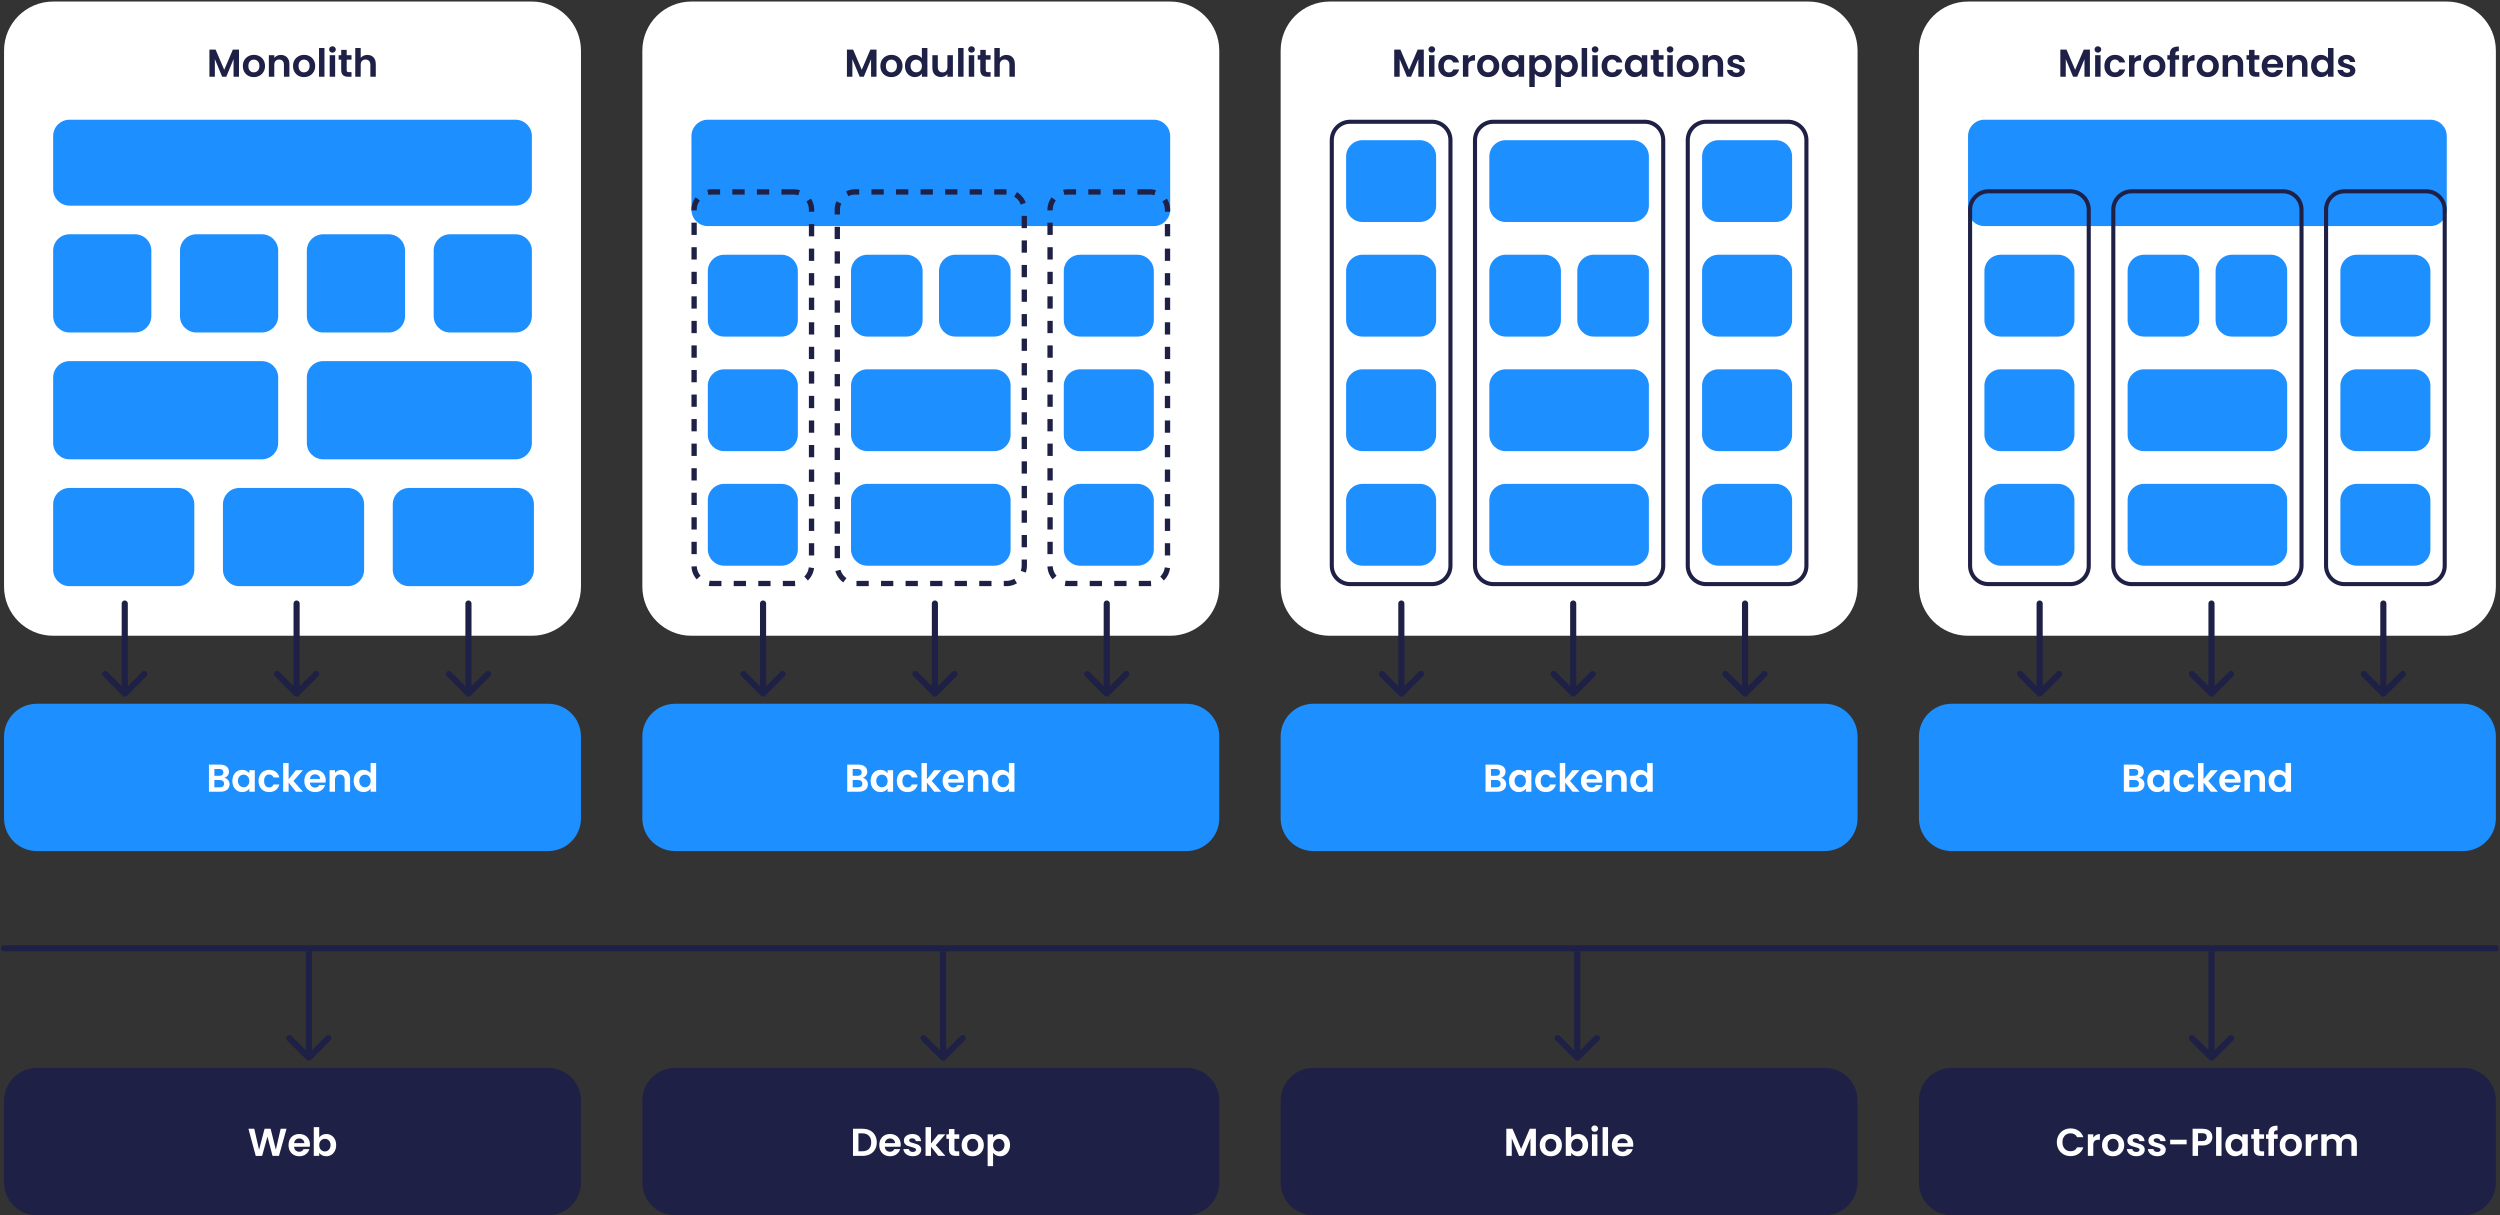 <svg width="1222" height="594" viewBox="0 0 1222 594" fill="none" xmlns="http://www.w3.org/2000/svg">
<rect x="0" y="0" width="1222" height="594" fill="#333333" stroke="none"/>
<g clip-path="url(#clip0_56_152)">
<path d="M259.979 0.758H25.979C12.724 0.758 1.979 11.503 1.979 24.758V286.758C1.979 300.013 12.724 310.758 25.979 310.758H259.979C273.233 310.758 283.979 300.013 283.979 286.758V24.758C283.979 11.503 273.233 0.758 259.979 0.758Z" fill="white"/>
<path d="M116.822 24.254V37.516H114.162V28.89L110.609 37.516H108.595L105.023 28.89V37.516H102.363V24.254H105.384L109.602 34.115L113.82 24.254H116.822ZM124.05 37.687C123.036 37.687 122.124 37.465 121.314 37.022C120.503 36.566 119.863 35.926 119.395 35.103C118.939 34.279 118.711 33.329 118.711 32.253C118.711 31.176 118.945 30.226 119.414 29.403C119.895 28.579 120.547 27.946 121.371 27.503C122.194 27.047 123.112 26.819 124.126 26.819C125.139 26.819 126.057 27.047 126.881 27.503C127.704 27.946 128.35 28.579 128.819 29.403C129.3 30.226 129.541 31.176 129.541 32.253C129.541 33.329 129.294 34.279 128.8 35.103C128.318 35.926 127.66 36.566 126.824 37.022C126 37.465 125.076 37.687 124.05 37.687ZM124.05 35.369C124.531 35.369 124.981 35.255 125.399 35.027C125.829 34.786 126.171 34.431 126.425 33.963C126.678 33.494 126.805 32.924 126.805 32.253C126.805 31.252 126.539 30.486 126.007 29.954C125.487 29.409 124.848 29.137 124.088 29.137C123.328 29.137 122.688 29.409 122.169 29.954C121.662 30.486 121.409 31.252 121.409 32.253C121.409 33.253 121.656 34.026 122.15 34.571C122.656 35.103 123.29 35.369 124.05 35.369ZM137.249 26.838C138.503 26.838 139.516 27.237 140.289 28.035C141.061 28.82 141.448 29.922 141.448 31.341V37.516H138.788V31.702C138.788 30.866 138.579 30.226 138.161 29.783C137.743 29.327 137.173 29.099 136.451 29.099C135.716 29.099 135.133 29.327 134.703 29.783C134.285 30.226 134.076 30.866 134.076 31.702V37.516H131.416V26.99H134.076V28.301C134.43 27.845 134.88 27.49 135.425 27.237C135.982 26.971 136.59 26.838 137.249 26.838ZM148.575 37.687C147.562 37.687 146.65 37.465 145.839 37.022C145.029 36.566 144.389 35.926 143.92 35.103C143.464 34.279 143.236 33.329 143.236 32.253C143.236 31.176 143.471 30.226 143.939 29.403C144.421 28.579 145.073 27.946 145.896 27.503C146.72 27.047 147.638 26.819 148.651 26.819C149.665 26.819 150.583 27.047 151.406 27.503C152.23 27.946 152.876 28.579 153.344 29.403C153.826 30.226 154.066 31.176 154.066 32.253C154.066 33.329 153.819 34.279 153.325 35.103C152.844 35.926 152.185 36.566 151.349 37.022C150.526 37.465 149.601 37.687 148.575 37.687ZM148.575 35.369C149.057 35.369 149.506 35.255 149.924 35.027C150.355 34.786 150.697 34.431 150.95 33.963C151.204 33.494 151.33 32.924 151.33 32.253C151.33 31.252 151.064 30.486 150.532 29.954C150.013 29.409 149.373 29.137 148.613 29.137C147.853 29.137 147.214 29.409 146.694 29.954C146.188 30.486 145.934 31.252 145.934 32.253C145.934 33.253 146.181 34.026 146.675 34.571C147.182 35.103 147.815 35.369 148.575 35.369ZM158.601 23.456V37.516H155.941V23.456H158.601ZM162.503 25.736C162.034 25.736 161.641 25.59 161.325 25.299C161.021 24.995 160.869 24.621 160.869 24.178C160.869 23.734 161.021 23.367 161.325 23.076C161.641 22.772 162.034 22.62 162.503 22.62C162.971 22.62 163.358 22.772 163.662 23.076C163.978 23.367 164.137 23.734 164.137 24.178C164.137 24.621 163.978 24.995 163.662 25.299C163.358 25.59 162.971 25.736 162.503 25.736ZM163.814 26.99V37.516H161.154V26.99H163.814ZM169.463 29.175V34.267C169.463 34.621 169.545 34.881 169.71 35.046C169.887 35.198 170.178 35.274 170.584 35.274H171.819V37.516H170.147C167.905 37.516 166.784 36.426 166.784 34.248V29.175H165.53V26.99H166.784V24.387H169.463V26.99H171.819V29.175H169.463ZM179.584 26.838C180.382 26.838 181.091 27.015 181.712 27.37C182.333 27.712 182.814 28.225 183.156 28.909C183.511 29.58 183.688 30.391 183.688 31.341V37.516H181.028V31.702C181.028 30.866 180.819 30.226 180.401 29.783C179.983 29.327 179.413 29.099 178.691 29.099C177.956 29.099 177.374 29.327 176.943 29.783C176.525 30.226 176.316 30.866 176.316 31.702V37.516H173.656V23.456H176.316V28.301C176.658 27.845 177.114 27.49 177.684 27.237C178.254 26.971 178.887 26.838 179.584 26.838Z" fill="#1E2045"/>
<path d="M251.979 58.516H33.978C29.56 58.516 25.979 62.098 25.979 66.516V92.516C25.979 96.934 29.56 100.516 33.978 100.516H251.979C256.397 100.516 259.979 96.934 259.979 92.516V66.516C259.979 62.098 256.397 58.516 251.979 58.516Z" fill="#1D8FFF"/>
<path d="M65.978 114.516H33.978C29.56 114.516 25.979 118.098 25.979 122.516V154.516C25.979 158.934 29.56 162.516 33.978 162.516H65.978C70.397 162.516 73.978 158.934 73.978 154.516V122.516C73.978 118.098 70.397 114.516 65.978 114.516Z" fill="#1D8FFF"/>
<path d="M127.979 114.516H95.978C91.56 114.516 87.978 118.098 87.978 122.516V154.516C87.978 158.934 91.56 162.516 95.978 162.516H127.979C132.397 162.516 135.979 158.934 135.979 154.516V122.516C135.979 118.098 132.397 114.516 127.979 114.516Z" fill="#1D8FFF"/>
<path d="M189.979 114.516H157.979C153.56 114.516 149.979 118.098 149.979 122.516V154.516C149.979 158.934 153.56 162.516 157.979 162.516H189.979C194.397 162.516 197.979 158.934 197.979 154.516V122.516C197.979 118.098 194.397 114.516 189.979 114.516Z" fill="#1D8FFF"/>
<path d="M251.979 114.516H219.979C215.56 114.516 211.979 118.098 211.979 122.516V154.516C211.979 158.934 215.56 162.516 219.979 162.516H251.979C256.397 162.516 259.979 158.934 259.979 154.516V122.516C259.979 118.098 256.397 114.516 251.979 114.516Z" fill="#1D8FFF"/>
<path d="M127.979 176.516H33.978C29.56 176.516 25.979 180.098 25.979 184.516V216.516C25.979 220.934 29.56 224.516 33.978 224.516H127.979C132.397 224.516 135.979 220.934 135.979 216.516V184.516C135.979 180.098 132.397 176.516 127.979 176.516Z" fill="#1D8FFF"/>
<path d="M251.979 176.516H157.979C153.56 176.516 149.979 180.098 149.979 184.516V216.516C149.979 220.934 153.56 224.516 157.979 224.516H251.979C256.397 224.516 259.979 220.934 259.979 216.516V184.516C259.979 180.098 256.397 176.516 251.979 176.516Z" fill="#1D8FFF"/>
<path d="M86.978 238.516H33.978C29.56 238.516 25.979 242.098 25.979 246.516V278.516C25.979 282.934 29.56 286.516 33.978 286.516H86.978C91.397 286.516 94.978 282.934 94.978 278.516V246.516C94.978 242.098 91.397 238.516 86.978 238.516Z" fill="#1D8FFF"/>
<path d="M169.979 238.516H116.979C112.56 238.516 108.979 242.098 108.979 246.516V278.516C108.979 282.934 112.56 286.516 116.979 286.516H169.979C174.397 286.516 177.979 282.934 177.979 278.516V246.516C177.979 242.098 174.397 238.516 169.979 238.516Z" fill="#1D8FFF"/>
<path d="M252.979 238.516H199.979C195.56 238.516 191.979 242.098 191.979 246.516V278.516C191.979 282.934 195.56 286.516 199.979 286.516H252.979C257.397 286.516 260.979 282.934 260.979 278.516V246.516C260.979 242.098 257.397 238.516 252.979 238.516Z" fill="#1D8FFF"/>
<path d="M62.479 295C62.479 294.172 61.807 293.5 60.979 293.5C60.151 293.5 59.479 294.172 59.479 295H62.479ZM59.918 340.061C60.504 340.646 61.454 340.646 62.04 340.061L71.586 330.515C72.171 329.929 72.171 328.979 71.586 328.393C71 327.808 70.05 327.808 69.464 328.393L60.979 336.879L52.494 328.393C51.908 327.808 50.958 327.808 50.372 328.393C49.787 328.979 49.787 329.929 50.372 330.515L59.918 340.061ZM59.479 295V339H62.479V295H59.479Z" fill="#1E2045"/>
<path d="M146.478 295C146.478 294.172 145.806 293.5 144.978 293.5C144.15 293.5 143.478 294.172 143.478 295H146.478ZM143.917 340.061C144.503 340.646 145.453 340.646 146.039 340.061L155.585 330.515C156.17 329.929 156.17 328.979 155.585 328.393C154.999 327.808 154.049 327.808 153.463 328.393L144.978 336.879L136.493 328.393C135.907 327.808 134.957 327.808 134.371 328.393C133.786 328.979 133.786 329.929 134.371 330.515L143.917 340.061ZM143.478 295V339H146.478V295H143.478Z" fill="#1E2045"/>
<path d="M230.479 295C230.479 294.172 229.807 293.5 228.979 293.5C228.151 293.5 227.479 294.172 227.479 295H230.479ZM227.918 340.061C228.504 340.646 229.453 340.646 230.039 340.061L239.586 330.515C240.171 329.929 240.171 328.979 239.586 328.393C239 327.808 238.049 327.808 237.463 328.393L228.979 336.879L220.493 328.393C219.907 327.808 218.957 327.808 218.371 328.393C217.786 328.979 217.786 329.929 218.371 330.515L227.918 340.061ZM227.479 295V339H230.479V295H227.479Z" fill="#1E2045"/>
<path d="M571.979 0.758H337.979C324.724 0.758 313.979 11.503 313.979 24.758V286.758C313.979 300.013 324.724 310.758 337.979 310.758H571.979C585.233 310.758 595.979 300.013 595.979 286.758V24.758C595.979 11.503 585.233 0.758 571.979 0.758Z" fill="white"/>
<path d="M428.44 24.254V37.516H425.78V28.89L422.227 37.516H420.213L416.641 28.89V37.516H413.981V24.254H417.002L421.22 34.115L425.438 24.254H428.44ZM435.668 37.687C434.655 37.687 433.743 37.465 432.932 37.022C432.121 36.566 431.482 35.926 431.013 35.103C430.557 34.279 430.329 33.329 430.329 32.253C430.329 31.176 430.563 30.226 431.032 29.403C431.513 28.579 432.166 27.946 432.989 27.503C433.812 27.047 434.731 26.819 435.744 26.819C436.757 26.819 437.676 27.047 438.499 27.503C439.322 27.946 439.968 28.579 440.437 29.403C440.918 30.226 441.159 31.176 441.159 32.253C441.159 33.329 440.912 34.279 440.418 35.103C439.937 35.926 439.278 36.566 438.442 37.022C437.619 37.465 436.694 37.687 435.668 37.687ZM435.668 35.369C436.149 35.369 436.599 35.255 437.017 35.027C437.448 34.786 437.79 34.431 438.043 33.963C438.296 33.494 438.423 32.924 438.423 32.253C438.423 31.252 438.157 30.486 437.625 29.954C437.106 29.409 436.466 29.137 435.706 29.137C434.946 29.137 434.306 29.409 433.787 29.954C433.28 30.486 433.027 31.252 433.027 32.253C433.027 33.253 433.274 34.026 433.768 34.571C434.275 35.103 434.908 35.369 435.668 35.369ZM442.35 32.215C442.35 31.151 442.559 30.207 442.977 29.384C443.408 28.56 443.991 27.927 444.725 27.484C445.46 27.04 446.277 26.819 447.176 26.819C447.86 26.819 448.513 26.971 449.133 27.275C449.754 27.566 450.248 27.959 450.615 28.453V23.456H453.313V37.516H450.615V35.958C450.286 36.477 449.824 36.895 449.228 37.212C448.633 37.528 447.943 37.687 447.157 37.687C446.271 37.687 445.46 37.459 444.725 37.003C443.991 36.547 443.408 35.907 442.977 35.084C442.559 34.248 442.35 33.291 442.35 32.215ZM450.634 32.253C450.634 31.607 450.508 31.056 450.254 30.6C450.001 30.131 449.659 29.776 449.228 29.536C448.798 29.282 448.335 29.156 447.841 29.156C447.347 29.156 446.891 29.276 446.473 29.517C446.055 29.757 445.713 30.112 445.447 30.581C445.194 31.037 445.067 31.581 445.067 32.215C445.067 32.848 445.194 33.405 445.447 33.887C445.713 34.355 446.055 34.716 446.473 34.97C446.904 35.223 447.36 35.35 447.841 35.35C448.335 35.35 448.798 35.229 449.228 34.989C449.659 34.735 450.001 34.381 450.254 33.925C450.508 33.456 450.634 32.899 450.634 32.253ZM465.772 26.99V37.516H463.093V36.186C462.751 36.642 462.302 37.003 461.744 37.269C461.2 37.522 460.604 37.649 459.958 37.649C459.135 37.649 458.407 37.478 457.773 37.136C457.14 36.781 456.64 36.268 456.272 35.597C455.918 34.913 455.74 34.102 455.74 33.165V26.99H458.4V32.785C458.4 33.621 458.609 34.267 459.027 34.723C459.445 35.166 460.015 35.388 460.737 35.388C461.472 35.388 462.048 35.166 462.466 34.723C462.884 34.267 463.093 33.621 463.093 32.785V26.99H465.772ZM470.981 23.456V37.516H468.321V23.456H470.981ZM474.882 25.736C474.413 25.736 474.021 25.59 473.704 25.299C473.4 24.995 473.248 24.621 473.248 24.178C473.248 23.734 473.4 23.367 473.704 23.076C474.021 22.772 474.413 22.62 474.882 22.62C475.351 22.62 475.737 22.772 476.041 23.076C476.358 23.367 476.516 23.734 476.516 24.178C476.516 24.621 476.358 24.995 476.041 25.299C475.737 25.59 475.351 25.736 474.882 25.736ZM476.193 26.99V37.516H473.533V26.99H476.193ZM481.842 29.175V34.267C481.842 34.621 481.924 34.881 482.089 35.046C482.266 35.198 482.558 35.274 482.963 35.274H484.198V37.516H482.526C480.284 37.516 479.163 36.426 479.163 34.248V29.175H477.909V26.99H479.163V24.387H481.842V26.99H484.198V29.175H481.842ZM491.963 26.838C492.761 26.838 493.471 27.015 494.091 27.37C494.712 27.712 495.193 28.225 495.535 28.909C495.89 29.58 496.067 30.391 496.067 31.341V37.516H493.407V31.702C493.407 30.866 493.198 30.226 492.78 29.783C492.362 29.327 491.792 29.099 491.07 29.099C490.336 29.099 489.753 29.327 489.322 29.783C488.904 30.226 488.695 30.866 488.695 31.702V37.516H486.035V23.456H488.695V28.301C489.037 27.845 489.493 27.49 490.063 27.237C490.633 26.971 491.267 26.838 491.963 26.838Z" fill="#1E2045"/>
<path d="M563.979 58.516H345.979C341.56 58.516 337.979 62.098 337.979 66.516V102.516C337.979 106.934 341.56 110.516 345.979 110.516H563.979C568.397 110.516 571.979 106.934 571.979 102.516V66.516C571.979 62.098 568.397 58.516 563.979 58.516Z" fill="#1D8FFF"/>
<path d="M387.979 93.816H347.979C343.174 93.816 339.279 97.711 339.279 102.516V276.516C339.279 281.321 343.174 285.216 347.979 285.216H387.979C392.783 285.216 396.679 281.321 396.679 276.516V102.516C396.679 97.711 392.783 93.816 387.979 93.816Z" stroke="#1E2045" stroke-width="2.6" stroke-dasharray="6 6"/>
<path d="M381.979 124.516H353.979C349.56 124.516 345.979 128.098 345.979 132.516V156.516C345.979 160.934 349.56 164.516 353.979 164.516H381.979C386.397 164.516 389.979 160.934 389.979 156.516V132.516C389.979 128.098 386.397 124.516 381.979 124.516Z" fill="#1D8FFF"/>
<path d="M381.979 180.516H353.979C349.56 180.516 345.979 184.098 345.979 188.516V212.516C345.979 216.934 349.56 220.516 353.979 220.516H381.979C386.397 220.516 389.979 216.934 389.979 212.516V188.516C389.979 184.098 386.397 180.516 381.979 180.516Z" fill="#1D8FFF"/>
<path d="M381.979 236.516H353.979C349.56 236.516 345.979 240.098 345.979 244.516V268.516C345.979 272.934 349.56 276.516 353.979 276.516H381.979C386.397 276.516 389.979 272.934 389.979 268.516V244.516C389.979 240.098 386.397 236.516 381.979 236.516Z" fill="#1D8FFF"/>
<path d="M491.979 93.816H417.979C413.174 93.816 409.279 97.711 409.279 102.516V276.516C409.279 281.321 413.174 285.216 417.979 285.216H491.979C496.783 285.216 500.679 281.321 500.679 276.516V102.516C500.679 97.711 496.783 93.816 491.979 93.816Z" stroke="#1E2045" stroke-width="2.6" stroke-dasharray="6 6"/>
<path d="M442.979 124.516H423.979C419.56 124.516 415.979 128.098 415.979 132.516V156.516C415.979 160.934 419.56 164.516 423.979 164.516H442.979C447.397 164.516 450.979 160.934 450.979 156.516V132.516C450.979 128.098 447.397 124.516 442.979 124.516Z" fill="#1D8FFF"/>
<path d="M485.979 124.516H466.979C462.56 124.516 458.979 128.098 458.979 132.516V156.516C458.979 160.934 462.56 164.516 466.979 164.516H485.979C490.397 164.516 493.979 160.934 493.979 156.516V132.516C493.979 128.098 490.397 124.516 485.979 124.516Z" fill="#1D8FFF"/>
<path d="M485.979 180.516H423.979C419.56 180.516 415.979 184.098 415.979 188.516V212.516C415.979 216.934 419.56 220.516 423.979 220.516H485.979C490.397 220.516 493.979 216.934 493.979 212.516V188.516C493.979 184.098 490.397 180.516 485.979 180.516Z" fill="#1D8FFF"/>
<path d="M485.979 236.516H423.979C419.56 236.516 415.979 240.098 415.979 244.516V268.516C415.979 272.934 419.56 276.516 423.979 276.516H485.979C490.397 276.516 493.979 272.934 493.979 268.516V244.516C493.979 240.098 490.397 236.516 485.979 236.516Z" fill="#1D8FFF"/>
<path d="M561.979 93.816H521.979C517.174 93.816 513.279 97.711 513.279 102.516V276.516C513.279 281.321 517.174 285.216 521.979 285.216H561.979C566.783 285.216 570.679 281.321 570.679 276.516V102.516C570.679 97.711 566.783 93.816 561.979 93.816Z" stroke="#1E2045" stroke-width="2.6" stroke-dasharray="6 6"/>
<path d="M555.979 124.516H527.979C523.56 124.516 519.979 128.098 519.979 132.516V156.516C519.979 160.934 523.56 164.516 527.979 164.516H555.979C560.397 164.516 563.979 160.934 563.979 156.516V132.516C563.979 128.098 560.397 124.516 555.979 124.516Z" fill="#1D8FFF"/>
<path d="M555.979 180.516H527.979C523.56 180.516 519.979 184.098 519.979 188.516V212.516C519.979 216.934 523.56 220.516 527.979 220.516H555.979C560.397 220.516 563.979 216.934 563.979 212.516V188.516C563.979 184.098 560.397 180.516 555.979 180.516Z" fill="#1D8FFF"/>
<path d="M555.979 236.516H527.979C523.56 236.516 519.979 240.098 519.979 244.516V268.516C519.979 272.934 523.56 276.516 527.979 276.516H555.979C560.397 276.516 563.979 272.934 563.979 268.516V244.516C563.979 240.098 560.397 236.516 555.979 236.516Z" fill="#1D8FFF"/>
<path d="M374.479 295C374.479 294.172 373.807 293.5 372.979 293.5C372.151 293.5 371.479 294.172 371.479 295H374.479ZM371.918 340.061C372.504 340.646 373.453 340.646 374.039 340.061L383.586 330.515C384.171 329.929 384.171 328.979 383.586 328.393C383 327.808 382.049 327.808 381.463 328.393L372.979 336.879L364.493 328.393C363.907 327.808 362.957 327.808 362.371 328.393C361.786 328.979 361.786 329.929 362.371 330.515L371.918 340.061ZM371.479 295V339H374.479V295H371.479Z" fill="#1E2045"/>
<path d="M458.479 295C458.479 294.172 457.807 293.5 456.979 293.5C456.151 293.5 455.479 294.172 455.479 295H458.479ZM455.918 340.061C456.504 340.646 457.454 340.646 458.04 340.061L467.586 330.515C468.171 329.929 468.171 328.979 467.586 328.393C467 327.808 466.05 327.808 465.464 328.393L456.979 336.879L448.494 328.393C447.908 327.808 446.958 327.808 446.372 328.393C445.787 328.979 445.787 329.929 446.372 330.515L455.918 340.061ZM455.479 295V339H458.479V295H455.479Z" fill="#1E2045"/>
<path d="M542.479 295C542.479 294.172 541.807 293.5 540.979 293.5C540.151 293.5 539.479 294.172 539.479 295H542.479ZM539.918 340.061C540.504 340.646 541.454 340.646 542.04 340.061L551.586 330.515C552.171 329.929 552.171 328.979 551.586 328.393C551 327.808 550.05 327.808 549.464 328.393L540.979 336.879L532.494 328.393C531.908 327.808 530.958 327.808 530.372 328.393C529.787 328.979 529.787 329.929 530.372 330.515L539.918 340.061ZM539.479 295V339H542.479V295H539.479Z" fill="#1E2045"/>
<path d="M883.979 0.758H649.979C636.724 0.758 625.979 11.503 625.979 24.758V286.758C625.979 300.013 636.724 310.758 649.979 310.758H883.979C897.233 310.758 907.979 300.013 907.979 286.758V24.758C907.979 11.503 897.233 0.758 883.979 0.758Z" fill="white"/>
<path d="M695.955 24.254V37.516H693.294V28.89L689.742 37.516H687.727L684.156 28.89V37.516H681.495V24.254H684.516L688.734 34.115L692.953 24.254H695.955ZM699.857 25.736C699.388 25.736 698.997 25.59 698.68 25.299C698.376 24.995 698.224 24.621 698.224 24.178C698.224 23.734 698.376 23.367 698.68 23.076C698.997 22.772 699.388 22.62 699.857 22.62C700.326 22.62 700.712 22.772 701.016 23.076C701.333 23.367 701.492 23.734 701.492 24.178C701.492 24.621 701.333 24.995 701.016 25.299C700.712 25.59 700.326 25.736 699.857 25.736ZM701.169 26.99V37.516H698.508V26.99H701.169ZM703.036 32.253C703.036 31.163 703.258 30.213 703.701 29.403C704.144 28.579 704.759 27.946 705.544 27.503C706.329 27.047 707.229 26.819 708.242 26.819C709.547 26.819 710.624 27.148 711.473 27.807C712.334 28.453 712.91 29.365 713.201 30.543H710.333C710.181 30.087 709.921 29.732 709.554 29.479C709.199 29.213 708.756 29.08 708.224 29.08C707.464 29.08 706.862 29.358 706.419 29.916C705.976 30.46 705.753 31.239 705.753 32.253C705.753 33.253 705.976 34.032 706.419 34.59C706.862 35.134 707.464 35.407 708.224 35.407C709.301 35.407 710.004 34.925 710.333 33.963H713.201C712.91 35.103 712.334 36.008 711.473 36.68C710.612 37.351 709.534 37.687 708.242 37.687C707.229 37.687 706.329 37.465 705.544 37.022C704.759 36.566 704.144 35.932 703.701 35.122C703.258 34.298 703.036 33.342 703.036 32.253ZM717.734 28.624C718.076 28.066 718.52 27.629 719.065 27.313C719.622 26.996 720.254 26.838 720.964 26.838V29.631H720.261C719.425 29.631 718.792 29.827 718.362 30.22C717.944 30.612 717.734 31.296 717.734 32.272V37.516H715.075V26.99H717.734V28.624ZM727.354 37.687C726.341 37.687 725.428 37.465 724.617 37.022C723.807 36.566 723.167 35.926 722.698 35.103C722.242 34.279 722.015 33.329 722.015 32.253C722.015 31.176 722.25 30.226 722.718 29.403C723.2 28.579 723.851 27.946 724.674 27.503C725.498 27.047 726.417 26.819 727.43 26.819C728.444 26.819 729.362 27.047 730.185 27.503C731.009 27.946 731.654 28.579 732.122 29.403C732.604 30.226 732.844 31.176 732.844 32.253C732.844 33.329 732.598 34.279 732.104 35.103C731.623 35.926 730.964 36.566 730.128 37.022C729.305 37.465 728.38 37.687 727.354 37.687ZM727.354 35.369C727.836 35.369 728.285 35.255 728.703 35.027C729.134 34.786 729.476 34.431 729.729 33.963C729.983 33.494 730.109 32.924 730.109 32.253C730.109 31.252 729.842 30.486 729.31 29.954C728.791 29.409 728.151 29.137 727.391 29.137C726.631 29.137 725.993 29.409 725.473 29.954C724.967 30.486 724.713 31.252 724.713 32.253C724.713 33.253 724.959 34.026 725.453 34.571C725.96 35.103 726.594 35.369 727.354 35.369ZM734.036 32.215C734.036 31.151 734.246 30.207 734.664 29.384C735.094 28.56 735.671 27.927 736.393 27.484C737.127 27.04 737.944 26.819 738.844 26.819C739.629 26.819 740.313 26.977 740.896 27.294C741.491 27.61 741.965 28.009 742.32 28.491V26.99H745V37.516H742.32V35.977C741.978 36.471 741.504 36.882 740.896 37.212C740.3 37.528 739.61 37.687 738.825 37.687C737.938 37.687 737.127 37.459 736.393 37.003C735.671 36.547 735.094 35.907 734.664 35.084C734.246 34.248 734.036 33.291 734.036 32.215ZM742.32 32.253C742.32 31.607 742.193 31.056 741.94 30.6C741.686 30.131 741.344 29.776 740.914 29.536C740.483 29.282 740.022 29.156 739.528 29.156C739.034 29.156 738.577 29.276 738.159 29.517C737.741 29.757 737.399 30.112 737.133 30.581C736.879 31.037 736.753 31.581 736.753 32.215C736.753 32.848 736.879 33.405 737.133 33.887C737.399 34.355 737.741 34.716 738.159 34.97C738.589 35.223 739.046 35.35 739.528 35.35C740.022 35.35 740.483 35.229 740.914 34.989C741.344 34.735 741.686 34.381 741.94 33.925C742.193 33.456 742.32 32.899 742.32 32.253ZM750.182 28.51C750.524 28.028 750.992 27.629 751.588 27.313C752.196 26.983 752.886 26.819 753.659 26.819C754.558 26.819 755.369 27.04 756.091 27.484C756.825 27.927 757.402 28.56 757.82 29.384C758.25 30.194 758.466 31.138 758.466 32.215C758.466 33.291 758.25 34.248 757.82 35.084C757.402 35.907 756.825 36.547 756.091 37.003C755.369 37.459 754.558 37.687 753.659 37.687C752.886 37.687 752.202 37.528 751.607 37.212C751.024 36.895 750.549 36.496 750.182 36.015V42.532H747.521V26.99H750.182V28.51ZM755.748 32.215C755.748 31.581 755.615 31.037 755.349 30.581C755.095 30.112 754.753 29.757 754.323 29.517C753.905 29.276 753.45 29.156 752.956 29.156C752.474 29.156 752.018 29.282 751.588 29.536C751.17 29.776 750.828 30.131 750.562 30.6C750.308 31.068 750.182 31.619 750.182 32.253C750.182 32.886 750.308 33.437 750.562 33.906C750.828 34.374 751.17 34.735 751.588 34.989C752.018 35.229 752.474 35.35 752.956 35.35C753.45 35.35 753.905 35.223 754.323 34.97C754.753 34.716 755.095 34.355 755.349 33.887C755.615 33.418 755.748 32.861 755.748 32.215ZM762.982 28.51C763.324 28.028 763.792 27.629 764.388 27.313C764.996 26.983 765.687 26.819 766.46 26.819C767.359 26.819 768.169 27.04 768.891 27.484C769.625 27.927 770.202 28.56 770.62 29.384C771.05 30.194 771.266 31.138 771.266 32.215C771.266 33.291 771.05 34.248 770.62 35.084C770.202 35.907 769.625 36.547 768.891 37.003C768.169 37.459 767.359 37.687 766.46 37.687C765.687 37.687 765.003 37.528 764.408 37.212C763.825 36.895 763.349 36.496 762.982 36.015V42.532H760.323V26.99H762.982V28.51ZM768.549 32.215C768.549 31.581 768.417 31.037 768.151 30.581C767.897 30.112 767.555 29.757 767.125 29.517C766.707 29.276 766.251 29.156 765.757 29.156C765.275 29.156 764.818 29.282 764.388 29.536C763.97 29.776 763.628 30.131 763.362 30.6C763.108 31.068 762.982 31.619 762.982 32.253C762.982 32.886 763.108 33.437 763.362 33.906C763.628 34.374 763.97 34.735 764.388 34.989C764.818 35.229 765.275 35.35 765.757 35.35C766.251 35.35 766.707 35.223 767.125 34.97C767.555 34.716 767.897 34.355 768.151 33.887C768.417 33.418 768.549 32.861 768.549 32.215ZM775.784 23.456V37.516H773.123V23.456H775.784ZM779.685 25.736C779.216 25.736 778.823 25.59 778.507 25.299C778.203 24.995 778.05 24.621 778.05 24.178C778.05 23.734 778.203 23.367 778.507 23.076C778.823 22.772 779.216 22.62 779.685 22.62C780.153 22.62 780.54 22.772 780.844 23.076C781.16 23.367 781.318 23.734 781.318 24.178C781.318 24.621 781.16 24.995 780.844 25.299C780.54 25.59 780.153 25.736 779.685 25.736ZM780.995 26.99V37.516H778.336V26.99H780.995ZM782.864 32.253C782.864 31.163 783.085 30.213 783.529 29.403C783.972 28.579 784.586 27.946 785.372 27.503C786.157 27.047 787.056 26.819 788.07 26.819C789.374 26.819 790.45 27.148 791.299 27.807C792.16 28.453 792.737 29.365 793.029 30.543H790.159C790.007 30.087 789.747 29.732 789.38 29.479C789.025 29.213 788.582 29.08 788.05 29.08C787.29 29.08 786.688 29.358 786.245 29.916C785.801 30.46 785.581 31.239 785.581 32.253C785.581 33.253 785.801 34.032 786.245 34.59C786.688 35.134 787.29 35.407 788.05 35.407C789.126 35.407 789.829 34.925 790.159 33.963H793.029C792.737 35.103 792.16 36.008 791.299 36.68C790.437 37.351 789.362 37.687 788.07 37.687C787.056 37.687 786.157 37.465 785.372 37.022C784.586 36.566 783.972 35.932 783.529 35.122C783.085 34.298 782.864 33.342 782.864 32.253ZM794.216 32.215C794.216 31.151 794.426 30.207 794.844 29.384C795.275 28.56 795.851 27.927 796.573 27.484C797.308 27.04 798.124 26.819 799.023 26.819C799.809 26.819 800.494 26.977 801.076 27.294C801.672 27.61 802.146 28.009 802.5 28.491V26.99H805.18V37.516H802.5V35.977C802.158 36.471 801.684 36.882 801.076 37.212C800.481 37.528 799.791 37.687 799.005 37.687C798.119 37.687 797.308 37.459 796.573 37.003C795.851 36.547 795.275 35.907 794.844 35.084C794.426 34.248 794.216 33.291 794.216 32.215ZM802.5 32.253C802.5 31.607 802.374 31.056 802.12 30.6C801.867 30.131 801.525 29.776 801.094 29.536C800.664 29.282 800.202 29.156 799.708 29.156C799.214 29.156 798.757 29.276 798.339 29.517C797.921 29.757 797.579 30.112 797.313 30.581C797.06 31.037 796.934 31.581 796.934 32.215C796.934 32.848 797.06 33.405 797.313 33.887C797.579 34.355 797.921 34.716 798.339 34.97C798.77 35.223 799.227 35.35 799.708 35.35C800.202 35.35 800.664 35.229 801.094 34.989C801.525 34.735 801.867 34.381 802.12 33.925C802.374 33.456 802.5 32.899 802.5 32.253ZM810.799 29.175V34.267C810.799 34.621 810.882 34.881 811.046 35.046C811.224 35.198 811.514 35.274 811.919 35.274H813.154V37.516H811.482C809.24 37.516 808.12 36.426 808.12 34.248V29.175H806.865V26.99H808.12V24.387H810.799V26.99H813.154V29.175H810.799ZM816.341 25.736C815.872 25.736 815.48 25.59 815.164 25.299C814.86 24.995 814.708 24.621 814.708 24.178C814.708 23.734 814.86 23.367 815.164 23.076C815.48 22.772 815.872 22.62 816.341 22.62C816.809 22.62 817.196 22.772 817.5 23.076C817.816 23.367 817.976 23.734 817.976 24.178C817.976 24.621 817.816 24.995 817.5 25.299C817.196 25.59 816.809 25.736 816.341 25.736ZM817.653 26.99V37.516H814.992V26.99H817.653ZM824.878 37.687C823.864 37.687 822.953 37.465 822.143 37.022C821.332 36.566 820.692 35.926 820.224 35.103C819.768 34.279 819.539 33.329 819.539 32.253C819.539 31.176 819.773 30.226 820.242 29.403C820.723 28.579 821.376 27.946 822.2 27.503C823.023 27.047 823.941 26.819 824.955 26.819C825.968 26.819 826.886 27.047 827.71 27.503C828.533 27.946 829.179 28.579 829.648 29.403C830.129 30.226 830.37 31.176 830.37 32.253C830.37 33.329 830.122 34.279 829.628 35.103C829.146 35.926 828.489 36.566 827.653 37.022C826.829 37.465 825.904 37.687 824.878 37.687ZM824.878 35.369C825.359 35.369 825.809 35.255 826.227 35.027C826.657 34.786 826.999 34.431 827.253 33.963C827.506 33.494 827.633 32.924 827.633 32.253C827.633 31.252 827.368 30.486 826.836 29.954C826.316 29.409 825.677 29.137 824.917 29.137C824.157 29.137 823.516 29.409 822.997 29.954C822.49 30.486 822.237 31.252 822.237 32.253C822.237 33.253 822.485 34.026 822.979 34.571C823.485 35.103 824.118 35.369 824.878 35.369ZM838.078 26.838C839.332 26.838 840.344 27.237 841.117 28.035C841.889 28.82 842.276 29.922 842.276 31.341V37.516H839.617V31.702C839.617 30.866 839.408 30.226 838.99 29.783C838.572 29.327 838.001 29.099 837.279 29.099C836.544 29.099 835.961 29.327 835.531 29.783C835.113 30.226 834.904 30.866 834.904 31.702V37.516H832.245V26.99H834.904V28.301C835.258 27.845 835.708 27.49 836.253 27.237C836.81 26.971 837.419 26.838 838.078 26.838ZM848.758 37.687C847.897 37.687 847.124 37.535 846.44 37.231C845.756 36.914 845.211 36.49 844.805 35.958C844.413 35.426 844.197 34.837 844.159 34.191H846.839C846.89 34.596 847.085 34.932 847.427 35.198C847.782 35.464 848.22 35.597 848.739 35.597C849.246 35.597 849.639 35.495 849.917 35.293C850.209 35.09 850.354 34.83 850.354 34.514C850.354 34.172 850.177 33.918 849.822 33.754C849.48 33.576 848.929 33.386 848.169 33.184C847.384 32.994 846.738 32.797 846.231 32.595C845.737 32.392 845.306 32.082 844.938 31.664C844.584 31.246 844.406 30.682 844.406 29.973C844.406 29.39 844.572 28.858 844.901 28.377C845.243 27.895 845.724 27.515 846.344 27.237C846.978 26.958 847.72 26.819 848.568 26.819C849.822 26.819 850.823 27.135 851.57 27.769C852.318 28.389 852.729 29.232 852.805 30.296H850.258C850.22 29.878 850.044 29.548 849.727 29.308C849.423 29.054 849.012 28.928 848.492 28.928C848.011 28.928 847.636 29.016 847.37 29.194C847.117 29.371 846.99 29.618 846.99 29.935C846.99 30.289 847.169 30.562 847.523 30.752C847.878 30.929 848.428 31.113 849.175 31.303C849.935 31.493 850.563 31.689 851.057 31.892C851.551 32.094 851.976 32.411 852.33 32.842C852.698 33.26 852.887 33.817 852.899 34.514C852.899 35.122 852.728 35.666 852.386 36.148C852.057 36.629 851.577 37.009 850.943 37.288C850.323 37.554 849.594 37.687 848.758 37.687Z" fill="#1E2045"/>
<path d="M699.979 59.516H659.979C655.008 59.516 650.979 63.545 650.979 68.516V276.516C650.979 281.487 655.008 285.516 659.979 285.516H699.979C704.949 285.516 708.979 281.487 708.979 276.516V68.516C708.979 63.545 704.949 59.516 699.979 59.516Z" stroke="#1E2045" stroke-width="2"/>
<path d="M693.979 68.516H665.979C661.56 68.516 657.979 72.098 657.979 76.516V100.516C657.979 104.934 661.56 108.516 665.979 108.516H693.979C698.397 108.516 701.979 104.934 701.979 100.516V76.516C701.979 72.098 698.397 68.516 693.979 68.516Z" fill="#1D8FFF"/>
<path d="M693.979 124.516H665.979C661.56 124.516 657.979 128.098 657.979 132.516V156.516C657.979 160.934 661.56 164.516 665.979 164.516H693.979C698.397 164.516 701.979 160.934 701.979 156.516V132.516C701.979 128.098 698.397 124.516 693.979 124.516Z" fill="#1D8FFF"/>
<path d="M693.979 180.516H665.979C661.56 180.516 657.979 184.098 657.979 188.516V212.516C657.979 216.934 661.56 220.516 665.979 220.516H693.979C698.397 220.516 701.979 216.934 701.979 212.516V188.516C701.979 184.098 698.397 180.516 693.979 180.516Z" fill="#1D8FFF"/>
<path d="M693.979 236.516H665.979C661.56 236.516 657.979 240.098 657.979 244.516V268.516C657.979 272.934 661.56 276.516 665.979 276.516H693.979C698.397 276.516 701.979 272.934 701.979 268.516V244.516C701.979 240.098 698.397 236.516 693.979 236.516Z" fill="#1D8FFF"/>
<path d="M803.979 59.516H729.979C725.008 59.516 720.979 63.545 720.979 68.516V276.516C720.979 281.487 725.008 285.516 729.979 285.516H803.979C808.949 285.516 812.979 281.487 812.979 276.516V68.516C812.979 63.545 808.949 59.516 803.979 59.516Z" stroke="#1E2045" stroke-width="2"/>
<path d="M797.979 68.516H735.979C731.56 68.516 727.979 72.098 727.979 76.516V100.516C727.979 104.934 731.56 108.516 735.979 108.516H797.979C802.397 108.516 805.979 104.934 805.979 100.516V76.516C805.979 72.098 802.397 68.516 797.979 68.516Z" fill="#1D8FFF"/>
<path d="M754.979 124.516H735.979C731.56 124.516 727.979 128.098 727.979 132.516V156.516C727.979 160.934 731.56 164.516 735.979 164.516H754.979C759.397 164.516 762.979 160.934 762.979 156.516V132.516C762.979 128.098 759.397 124.516 754.979 124.516Z" fill="#1D8FFF"/>
<path d="M797.979 124.516H778.979C774.56 124.516 770.979 128.098 770.979 132.516V156.516C770.979 160.934 774.56 164.516 778.979 164.516H797.979C802.397 164.516 805.979 160.934 805.979 156.516V132.516C805.979 128.098 802.397 124.516 797.979 124.516Z" fill="#1D8FFF"/>
<path d="M797.979 180.516H735.979C731.56 180.516 727.979 184.098 727.979 188.516V212.516C727.979 216.934 731.56 220.516 735.979 220.516H797.979C802.397 220.516 805.979 216.934 805.979 212.516V188.516C805.979 184.098 802.397 180.516 797.979 180.516Z" fill="#1D8FFF"/>
<path d="M797.979 236.516H735.979C731.56 236.516 727.979 240.098 727.979 244.516V268.516C727.979 272.934 731.56 276.516 735.979 276.516H797.979C802.397 276.516 805.979 272.934 805.979 268.516V244.516C805.979 240.098 802.397 236.516 797.979 236.516Z" fill="#1D8FFF"/>
<path d="M873.979 59.516H833.979C829.008 59.516 824.979 63.545 824.979 68.516V276.516C824.979 281.487 829.008 285.516 833.979 285.516H873.979C878.949 285.516 882.979 281.487 882.979 276.516V68.516C882.979 63.545 878.949 59.516 873.979 59.516Z" stroke="#1E2045" stroke-width="2"/>
<path d="M867.979 68.516H839.979C835.56 68.516 831.979 72.098 831.979 76.516V100.516C831.979 104.934 835.56 108.516 839.979 108.516H867.979C872.397 108.516 875.979 104.934 875.979 100.516V76.516C875.979 72.098 872.397 68.516 867.979 68.516Z" fill="#1D8FFF"/>
<path d="M867.979 124.516H839.979C835.56 124.516 831.979 128.098 831.979 132.516V156.516C831.979 160.934 835.56 164.516 839.979 164.516H867.979C872.397 164.516 875.979 160.934 875.979 156.516V132.516C875.979 128.098 872.397 124.516 867.979 124.516Z" fill="#1D8FFF"/>
<path d="M867.979 180.516H839.979C835.56 180.516 831.979 184.098 831.979 188.516V212.516C831.979 216.934 835.56 220.516 839.979 220.516H867.979C872.397 220.516 875.979 216.934 875.979 212.516V188.516C875.979 184.098 872.397 180.516 867.979 180.516Z" fill="#1D8FFF"/>
<path d="M867.979 236.516H839.979C835.56 236.516 831.979 240.098 831.979 244.516V268.516C831.979 272.934 835.56 276.516 839.979 276.516H867.979C872.397 276.516 875.979 272.934 875.979 268.516V244.516C875.979 240.098 872.397 236.516 867.979 236.516Z" fill="#1D8FFF"/>
<path d="M686.479 295C686.479 294.172 685.807 293.5 684.979 293.5C684.151 293.5 683.479 294.172 683.479 295H686.479ZM683.918 340.061C684.504 340.646 685.454 340.646 686.04 340.061L695.586 330.515C696.171 329.929 696.171 328.979 695.586 328.393C695 327.808 694.05 327.808 693.464 328.393L684.979 336.879L676.494 328.393C675.908 327.808 674.958 327.808 674.372 328.393C673.787 328.979 673.787 329.929 674.372 330.515L683.918 340.061ZM683.479 295V339H686.479V295H683.479Z" fill="#1E2045"/>
<path d="M770.479 295C770.479 294.172 769.807 293.5 768.979 293.5C768.151 293.5 767.479 294.172 767.479 295H770.479ZM767.918 340.061C768.504 340.646 769.454 340.646 770.04 340.061L779.586 330.515C780.171 329.929 780.171 328.979 779.586 328.393C779 327.808 778.05 327.808 777.464 328.393L768.979 336.879L760.494 328.393C759.908 327.808 758.958 327.808 758.372 328.393C757.787 328.979 757.787 329.929 758.372 330.515L767.918 340.061ZM767.479 295V339H770.479V295H767.479Z" fill="#1E2045"/>
<path d="M854.479 295C854.479 294.172 853.807 293.5 852.979 293.5C852.151 293.5 851.479 294.172 851.479 295H854.479ZM851.918 340.061C852.504 340.646 853.454 340.646 854.04 340.061L863.586 330.515C864.171 329.929 864.171 328.979 863.586 328.393C863 327.808 862.05 327.808 861.464 328.393L852.979 336.879L844.494 328.393C843.908 327.808 842.958 327.808 842.372 328.393C841.787 328.979 841.787 329.929 842.372 330.515L851.918 340.061ZM851.479 295V339H854.479V295H851.479Z" fill="#1E2045"/>
<path d="M1195.98 0.758H961.977C948.722 0.758 937.977 11.503 937.977 24.758V286.758C937.977 300.013 948.722 310.758 961.977 310.758H1195.98C1209.23 310.758 1219.98 300.013 1219.98 286.758V24.758C1219.98 11.503 1209.23 0.758 1195.98 0.758Z" fill="white"/>
<path d="M1021.55 24.254V37.516H1018.89V28.89L1015.33 37.516H1013.32L1009.75 28.89V37.516H1007.09V24.254H1010.11L1014.33 34.115L1018.54 24.254H1021.55ZM1025.45 25.736C1024.98 25.736 1024.59 25.59 1024.27 25.299C1023.97 24.995 1023.82 24.621 1023.82 24.178C1023.82 23.734 1023.97 23.367 1024.27 23.076C1024.59 22.772 1024.98 22.62 1025.45 22.62C1025.92 22.62 1026.3 22.772 1026.61 23.076C1026.93 23.367 1027.08 23.734 1027.08 24.178C1027.08 24.621 1026.93 24.995 1026.61 25.299C1026.3 25.59 1025.92 25.736 1025.45 25.736ZM1026.76 26.99V37.516H1024.1V26.99H1026.76ZM1028.63 32.253C1028.63 31.163 1028.85 30.213 1029.29 29.403C1029.74 28.579 1030.35 27.946 1031.14 27.503C1031.92 27.047 1032.82 26.819 1033.83 26.819C1035.14 26.819 1036.22 27.148 1037.06 27.807C1037.93 28.453 1038.5 29.365 1038.79 30.543H1035.92C1035.77 30.087 1035.51 29.732 1035.15 29.479C1034.79 29.213 1034.35 29.08 1033.82 29.08C1033.06 29.08 1032.45 29.358 1032.01 29.916C1031.57 30.46 1031.35 31.239 1031.35 32.253C1031.35 33.253 1031.57 34.032 1032.01 34.59C1032.45 35.134 1033.06 35.407 1033.82 35.407C1034.89 35.407 1035.6 34.925 1035.92 33.963H1038.79C1038.5 35.103 1037.93 36.008 1037.06 36.68C1036.2 37.351 1035.13 37.687 1033.83 37.687C1032.82 37.687 1031.92 37.465 1031.14 37.022C1030.35 36.566 1029.74 35.932 1029.29 35.122C1028.85 34.298 1028.63 33.342 1028.63 32.253ZM1043.33 28.624C1043.67 28.066 1044.11 27.629 1044.66 27.313C1045.21 26.996 1045.85 26.838 1046.56 26.838V29.631H1045.85C1045.02 29.631 1044.38 29.827 1043.95 30.22C1043.54 30.612 1043.33 31.296 1043.33 32.272V37.516H1040.67V26.99H1043.33V28.624ZM1052.95 37.687C1051.93 37.687 1051.02 37.465 1050.21 37.022C1049.4 36.566 1048.76 35.926 1048.29 35.103C1047.84 34.279 1047.61 33.329 1047.61 32.253C1047.61 31.176 1047.84 30.226 1048.31 29.403C1048.79 28.579 1049.44 27.946 1050.27 27.503C1051.09 27.047 1052.01 26.819 1053.02 26.819C1054.04 26.819 1054.95 27.047 1055.78 27.503C1056.6 27.946 1057.25 28.579 1057.72 29.403C1058.2 30.226 1058.44 31.176 1058.44 32.253C1058.44 33.329 1058.19 34.279 1057.7 35.103C1057.21 35.926 1056.56 36.566 1055.72 37.022C1054.9 37.465 1053.97 37.687 1052.95 37.687ZM1052.95 35.369C1053.43 35.369 1053.88 35.255 1054.3 35.027C1054.73 34.786 1055.07 34.431 1055.32 33.963C1055.57 33.494 1055.7 32.924 1055.7 32.253C1055.7 31.252 1055.44 30.486 1054.9 29.954C1054.38 29.409 1053.74 29.137 1052.98 29.137C1052.22 29.137 1051.58 29.409 1051.07 29.954C1050.56 30.486 1050.31 31.252 1050.31 32.253C1050.31 33.253 1050.55 34.026 1051.05 34.571C1051.55 35.103 1052.19 35.369 1052.95 35.369ZM1065.14 29.175H1063.3V37.516H1060.6V29.175H1059.4V26.99H1060.6V26.458C1060.6 25.166 1060.96 24.216 1061.7 23.608C1062.43 23 1063.54 22.715 1065.02 22.753V24.995C1064.38 24.982 1063.93 25.09 1063.68 25.318C1063.42 25.546 1063.3 25.957 1063.3 26.553V26.99H1065.14V29.175ZM1069.45 28.624C1069.79 28.066 1070.23 27.629 1070.78 27.313C1071.33 26.996 1071.97 26.838 1072.68 26.838V29.631H1071.97C1071.14 29.631 1070.5 29.827 1070.07 30.22C1069.66 30.612 1069.45 31.296 1069.45 32.272V37.516H1066.79V26.99H1069.45V28.624ZM1079.07 37.687C1078.05 37.687 1077.14 37.465 1076.33 37.022C1075.52 36.566 1074.88 35.926 1074.41 35.103C1073.95 34.279 1073.73 33.329 1073.73 32.253C1073.73 31.176 1073.96 30.226 1074.43 29.403C1074.91 28.579 1075.56 27.946 1076.39 27.503C1077.21 27.047 1078.13 26.819 1079.14 26.819C1080.16 26.819 1081.07 27.047 1081.9 27.503C1082.72 27.946 1083.37 28.579 1083.83 29.403C1084.32 30.226 1084.56 31.176 1084.56 32.253C1084.56 33.329 1084.31 34.279 1083.82 35.103C1083.33 35.926 1082.68 36.566 1081.84 37.022C1081.02 37.465 1080.09 37.687 1079.07 37.687ZM1079.07 35.369C1079.55 35.369 1080 35.255 1080.41 35.027C1080.85 34.786 1081.19 34.431 1081.44 33.963C1081.69 33.494 1081.82 32.924 1081.82 32.253C1081.82 31.252 1081.55 30.486 1081.02 29.954C1080.5 29.409 1079.86 29.137 1079.1 29.137C1078.34 29.137 1077.7 29.409 1077.18 29.954C1076.68 30.486 1076.42 31.252 1076.42 32.253C1076.42 33.253 1076.67 34.026 1077.17 34.571C1077.67 35.103 1078.31 35.369 1079.07 35.369ZM1092.26 26.838C1093.52 26.838 1094.53 27.237 1095.3 28.035C1096.08 28.82 1096.46 29.922 1096.46 31.341V37.516H1093.8V31.702C1093.8 30.866 1093.59 30.226 1093.18 29.783C1092.76 29.327 1092.19 29.099 1091.47 29.099C1090.73 29.099 1090.15 29.327 1089.72 29.783C1089.3 30.226 1089.09 30.866 1089.09 31.702V37.516H1086.43V26.99H1089.09V28.301C1089.45 27.845 1089.9 27.49 1090.44 27.237C1091 26.971 1091.61 26.838 1092.26 26.838ZM1102.01 29.175V34.267C1102.01 34.621 1102.1 34.881 1102.26 35.046C1102.44 35.198 1102.73 35.274 1103.14 35.274H1104.37V37.516H1102.7C1100.46 37.516 1099.34 36.426 1099.34 34.248V29.175H1098.08V26.99H1099.34V24.387H1102.01V26.99H1104.37V29.175H1102.01ZM1115.99 32.025C1115.99 32.405 1115.97 32.747 1115.92 33.051H1108.22C1108.29 33.811 1108.55 34.406 1109.02 34.837C1109.49 35.267 1110.06 35.483 1110.75 35.483C1111.74 35.483 1112.44 35.058 1112.86 34.21H1115.73C1115.42 35.223 1114.84 36.059 1113.98 36.718C1113.12 37.364 1112.06 37.687 1110.81 37.687C1109.79 37.687 1108.88 37.465 1108.07 37.022C1107.27 36.566 1106.64 35.926 1106.19 35.103C1105.75 34.279 1105.52 33.329 1105.52 32.253C1105.52 31.163 1105.75 30.207 1106.19 29.384C1106.63 28.56 1107.25 27.927 1108.05 27.484C1108.85 27.04 1109.77 26.819 1110.81 26.819C1111.81 26.819 1112.7 27.034 1113.48 27.465C1114.28 27.895 1114.9 28.51 1115.33 29.308C1115.77 30.093 1115.99 30.999 1115.99 32.025ZM1113.24 31.265C1113.23 30.581 1112.98 30.036 1112.5 29.631C1112.02 29.213 1111.43 29.004 1110.73 29.004C1110.07 29.004 1109.51 29.206 1109.06 29.612C1108.61 30.004 1108.34 30.555 1108.24 31.265H1113.24ZM1123.69 26.838C1124.95 26.838 1125.96 27.237 1126.73 28.035C1127.5 28.82 1127.89 29.922 1127.89 31.341V37.516H1125.23V31.702C1125.23 30.866 1125.02 30.226 1124.6 29.783C1124.19 29.327 1123.62 29.099 1122.89 29.099C1122.16 29.099 1121.58 29.327 1121.15 29.783C1120.73 30.226 1120.52 30.866 1120.52 31.702V37.516H1117.86V26.99H1120.52V28.301C1120.87 27.845 1121.32 27.49 1121.87 27.237C1122.42 26.971 1123.03 26.838 1123.69 26.838ZM1129.66 32.215C1129.66 31.151 1129.87 30.207 1130.29 29.384C1130.72 28.56 1131.3 27.927 1132.03 27.484C1132.77 27.04 1133.59 26.819 1134.49 26.819C1135.17 26.819 1135.82 26.971 1136.44 27.275C1137.06 27.566 1137.56 27.959 1137.92 28.453V23.456H1140.62V37.516H1137.92V35.958C1137.6 36.477 1137.13 36.895 1136.54 37.212C1135.94 37.528 1135.25 37.687 1134.47 37.687C1133.58 37.687 1132.77 37.459 1132.03 37.003C1131.3 36.547 1130.72 35.907 1130.29 35.084C1129.87 34.248 1129.66 33.291 1129.66 32.215ZM1137.94 32.253C1137.94 31.607 1137.82 31.056 1137.56 30.6C1137.31 30.131 1136.97 29.776 1136.54 29.536C1136.11 29.282 1135.64 29.156 1135.15 29.156C1134.66 29.156 1134.2 29.276 1133.78 29.517C1133.36 29.757 1133.02 30.112 1132.76 30.581C1132.5 31.037 1132.38 31.581 1132.38 32.215C1132.38 32.848 1132.5 33.405 1132.76 33.887C1133.02 34.355 1133.36 34.716 1133.78 34.97C1134.21 35.223 1134.67 35.35 1135.15 35.35C1135.64 35.35 1136.11 35.229 1136.54 34.989C1136.97 34.735 1137.31 34.381 1137.56 33.925C1137.82 33.456 1137.94 32.899 1137.94 32.253ZM1147.17 37.687C1146.31 37.687 1145.54 37.535 1144.85 37.231C1144.17 36.914 1143.63 36.49 1143.22 35.958C1142.83 35.426 1142.61 34.837 1142.57 34.191H1145.25C1145.3 34.596 1145.5 34.932 1145.84 35.198C1146.2 35.464 1146.63 35.597 1147.15 35.597C1147.66 35.597 1148.05 35.495 1148.33 35.293C1148.62 35.09 1148.77 34.83 1148.77 34.514C1148.77 34.172 1148.59 33.918 1148.24 33.754C1147.89 33.576 1147.34 33.386 1146.58 33.184C1145.8 32.994 1145.15 32.797 1144.65 32.595C1144.15 32.392 1143.72 32.082 1143.35 31.664C1143 31.246 1142.82 30.682 1142.82 29.973C1142.82 29.39 1142.99 28.858 1143.32 28.377C1143.66 27.895 1144.14 27.515 1144.76 27.237C1145.39 26.958 1146.13 26.819 1146.98 26.819C1148.24 26.819 1149.24 27.135 1149.98 27.769C1150.73 28.389 1151.14 29.232 1151.22 30.296H1148.67C1148.64 29.878 1148.46 29.548 1148.14 29.308C1147.84 29.054 1147.43 28.928 1146.91 28.928C1146.43 28.928 1146.05 29.016 1145.79 29.194C1145.53 29.371 1145.41 29.618 1145.41 29.935C1145.41 30.289 1145.58 30.562 1145.94 30.752C1146.29 30.929 1146.84 31.113 1147.59 31.303C1148.35 31.493 1148.98 31.689 1149.47 31.892C1149.97 32.094 1150.39 32.411 1150.74 32.842C1151.11 33.26 1151.3 33.817 1151.31 34.514C1151.31 35.122 1151.14 35.666 1150.8 36.148C1150.47 36.629 1149.99 37.009 1149.36 37.288C1148.74 37.554 1148.01 37.687 1147.17 37.687Z" fill="#1E2045"/>
<path d="M1187.98 58.516H969.977C965.558 58.516 961.977 62.098 961.977 66.516V102.516C961.977 106.934 965.558 110.516 969.977 110.516H1187.98C1192.39 110.516 1195.98 106.934 1195.98 102.516V66.516C1195.98 62.098 1192.39 58.516 1187.98 58.516Z" fill="#1D8FFF"/>
<path d="M1011.98 93.516H971.977C967.006 93.516 962.977 97.545 962.977 102.516V276.516C962.977 281.487 967.006 285.516 971.977 285.516H1011.98C1016.95 285.516 1020.98 281.487 1020.98 276.516V102.516C1020.98 97.545 1016.95 93.516 1011.98 93.516Z" stroke="#1E2045" stroke-width="2"/>
<path d="M1005.98 124.516H977.977C973.558 124.516 969.977 128.098 969.977 132.516V156.516C969.977 160.934 973.558 164.516 977.977 164.516H1005.98C1010.39 164.516 1013.98 160.934 1013.98 156.516V132.516C1013.98 128.098 1010.39 124.516 1005.98 124.516Z" fill="#1D8FFF"/>
<path d="M1005.98 180.516H977.977C973.558 180.516 969.977 184.098 969.977 188.516V212.516C969.977 216.934 973.558 220.516 977.977 220.516H1005.98C1010.39 220.516 1013.98 216.934 1013.98 212.516V188.516C1013.98 184.098 1010.39 180.516 1005.98 180.516Z" fill="#1D8FFF"/>
<path d="M1005.98 236.516H977.977C973.558 236.516 969.977 240.098 969.977 244.516V268.516C969.977 272.934 973.558 276.516 977.977 276.516H1005.98C1010.39 276.516 1013.98 272.934 1013.98 268.516V244.516C1013.98 240.098 1010.39 236.516 1005.98 236.516Z" fill="#1D8FFF"/>
<path d="M1115.98 93.516H1041.98C1037.01 93.516 1032.98 97.545 1032.98 102.516V276.516C1032.98 281.487 1037.01 285.516 1041.98 285.516H1115.98C1120.95 285.516 1124.98 281.487 1124.98 276.516V102.516C1124.98 97.545 1120.95 93.516 1115.98 93.516Z" stroke="#1E2045" stroke-width="2"/>
<path d="M1066.98 124.516H1047.98C1043.56 124.516 1039.98 128.098 1039.98 132.516V156.516C1039.98 160.934 1043.56 164.516 1047.98 164.516H1066.98C1071.39 164.516 1074.98 160.934 1074.98 156.516V132.516C1074.98 128.098 1071.39 124.516 1066.98 124.516Z" fill="#1D8FFF"/>
<path d="M1109.98 124.516H1090.98C1086.56 124.516 1082.98 128.098 1082.98 132.516V156.516C1082.98 160.934 1086.56 164.516 1090.98 164.516H1109.98C1114.39 164.516 1117.98 160.934 1117.98 156.516V132.516C1117.98 128.098 1114.39 124.516 1109.98 124.516Z" fill="#1D8FFF"/>
<path d="M1109.98 180.516H1047.98C1043.56 180.516 1039.98 184.098 1039.98 188.516V212.516C1039.98 216.934 1043.56 220.516 1047.98 220.516H1109.98C1114.39 220.516 1117.98 216.934 1117.98 212.516V188.516C1117.98 184.098 1114.39 180.516 1109.98 180.516Z" fill="#1D8FFF"/>
<path d="M1109.98 236.516H1047.98C1043.56 236.516 1039.98 240.098 1039.98 244.516V268.516C1039.98 272.934 1043.56 276.516 1047.98 276.516H1109.98C1114.39 276.516 1117.98 272.934 1117.98 268.516V244.516C1117.98 240.098 1114.39 236.516 1109.98 236.516Z" fill="#1D8FFF"/>
<path d="M1185.98 93.516H1145.98C1141.01 93.516 1136.98 97.545 1136.98 102.516V276.516C1136.98 281.487 1141.01 285.516 1145.98 285.516H1185.98C1190.95 285.516 1194.98 281.487 1194.98 276.516V102.516C1194.98 97.545 1190.95 93.516 1185.98 93.516Z" stroke="#1E2045" stroke-width="2"/>
<path d="M1179.98 124.516H1151.98C1147.56 124.516 1143.98 128.098 1143.98 132.516V156.516C1143.98 160.934 1147.56 164.516 1151.98 164.516H1179.98C1184.39 164.516 1187.98 160.934 1187.98 156.516V132.516C1187.98 128.098 1184.39 124.516 1179.98 124.516Z" fill="#1D8FFF"/>
<path d="M1179.98 180.516H1151.98C1147.56 180.516 1143.98 184.098 1143.98 188.516V212.516C1143.98 216.934 1147.56 220.516 1151.98 220.516H1179.98C1184.39 220.516 1187.98 216.934 1187.98 212.516V188.516C1187.98 184.098 1184.39 180.516 1179.98 180.516Z" fill="#1D8FFF"/>
<path d="M1179.98 236.516H1151.98C1147.56 236.516 1143.98 240.098 1143.98 244.516V268.516C1143.98 272.934 1147.56 276.516 1151.98 276.516H1179.98C1184.39 276.516 1187.98 272.934 1187.98 268.516V244.516C1187.98 240.098 1184.39 236.516 1179.98 236.516Z" fill="#1D8FFF"/>
<path d="M998.477 295C998.477 294.172 997.807 293.5 996.977 293.5C996.147 293.5 995.477 294.172 995.477 295H998.477ZM995.916 340.061C996.506 340.646 997.456 340.646 998.036 340.061L1007.59 330.515C1008.17 329.929 1008.17 328.979 1007.59 328.393C1007 327.808 1006.05 327.808 1005.47 328.393L996.977 336.879L988.496 328.393C987.906 327.808 986.956 327.808 986.376 328.393C985.786 328.979 985.786 329.929 986.376 330.515L995.916 340.061ZM995.477 295V339H998.477V295H995.477Z" fill="#1E2045"/>
<path d="M1082.48 295C1082.48 294.172 1081.81 293.5 1080.98 293.5C1080.15 293.5 1079.48 294.172 1079.48 295H1082.48ZM1079.92 340.061C1080.51 340.646 1081.46 340.646 1082.04 340.061L1091.59 330.515C1092.17 329.929 1092.17 328.979 1091.59 328.393C1091 327.808 1090.05 327.808 1089.47 328.393L1080.98 336.879L1072.5 328.393C1071.91 327.808 1070.96 327.808 1070.38 328.393C1069.79 328.979 1069.79 329.929 1070.38 330.515L1079.92 340.061ZM1079.48 295V339H1082.48V295H1079.48Z" fill="#1E2045"/>
<path d="M1166.48 295C1166.48 294.172 1165.81 293.5 1164.98 293.5C1164.15 293.5 1163.48 294.172 1163.48 295H1166.48ZM1163.92 340.061C1164.51 340.646 1165.46 340.646 1166.04 340.061L1175.59 330.515C1176.17 329.929 1176.17 328.979 1175.59 328.393C1175 327.808 1174.05 327.808 1173.47 328.393L1164.98 336.879L1156.5 328.393C1155.91 327.808 1154.96 327.808 1154.38 328.393C1153.79 328.979 1153.79 329.929 1154.38 330.515L1163.92 340.061ZM1163.48 295V339H1166.48V295H1163.48Z" fill="#1E2045"/>
<path d="M267.979 344H17.979C9.142 344 1.979 351.163 1.979 360V400C1.979 408.837 9.142 416 17.979 416H267.979C276.815 416 283.979 408.837 283.979 400V360C283.979 351.163 276.815 344 267.979 344Z" fill="#1D8FFF"/>
<path d="M109.654 380.198C110.401 380.337 111.015 380.711 111.497 381.319C111.978 381.927 112.219 382.624 112.219 383.409C112.219 384.118 112.041 384.745 111.687 385.29C111.345 385.822 110.844 386.24 110.186 386.544C109.527 386.848 108.748 387 107.849 387H102.13V373.738H107.602C108.501 373.738 109.274 373.884 109.92 374.175C110.578 374.466 111.072 374.872 111.402 375.391C111.744 375.91 111.915 376.499 111.915 377.158C111.915 377.931 111.706 378.577 111.288 379.096C110.882 379.615 110.338 379.983 109.654 380.198ZM104.79 379.21H107.222C107.855 379.21 108.343 379.071 108.685 378.792C109.027 378.501 109.198 378.089 109.198 377.557C109.198 377.025 109.027 376.613 108.685 376.322C108.343 376.031 107.855 375.885 107.222 375.885H104.79V379.21ZM107.469 384.834C108.115 384.834 108.615 384.682 108.97 384.378C109.337 384.074 109.521 383.643 109.521 383.086C109.521 382.516 109.331 382.073 108.951 381.756C108.571 381.427 108.058 381.262 107.412 381.262H104.79V384.834H107.469ZM113.579 381.699C113.579 380.635 113.788 379.691 114.206 378.868C114.636 378.045 115.213 377.411 115.935 376.968C116.669 376.525 117.486 376.303 118.386 376.303C119.171 376.303 119.855 376.461 120.438 376.778C121.033 377.095 121.508 377.494 121.863 377.975V376.474H124.542V387H121.863V385.461C121.521 385.955 121.046 386.367 120.438 386.696C119.842 387.013 119.152 387.171 118.367 387.171C117.48 387.171 116.669 386.943 115.935 386.487C115.213 386.031 114.636 385.391 114.206 384.568C113.788 383.732 113.579 382.776 113.579 381.699ZM121.863 381.737C121.863 381.091 121.736 380.54 121.483 380.084C121.229 379.615 120.887 379.261 120.457 379.02C120.026 378.767 119.564 378.64 119.07 378.64C118.576 378.64 118.12 378.76 117.702 379.001C117.284 379.242 116.942 379.596 116.676 380.065C116.422 380.521 116.296 381.066 116.296 381.699C116.296 382.332 116.422 382.89 116.676 383.371C116.942 383.84 117.284 384.201 117.702 384.454C118.132 384.707 118.588 384.834 119.07 384.834C119.564 384.834 120.026 384.714 120.457 384.473C120.887 384.22 121.229 383.865 121.483 383.409C121.736 382.94 121.863 382.383 121.863 381.737ZM126.38 381.737C126.38 380.648 126.601 379.698 127.045 378.887C127.488 378.064 128.102 377.43 128.888 376.987C129.673 376.531 130.572 376.303 131.586 376.303C132.89 376.303 133.967 376.632 134.816 377.291C135.677 377.937 136.253 378.849 136.545 380.027H133.676C133.524 379.571 133.264 379.216 132.897 378.963C132.542 378.697 132.099 378.564 131.567 378.564C130.807 378.564 130.205 378.843 129.762 379.4C129.318 379.945 129.097 380.724 129.097 381.737C129.097 382.738 129.318 383.517 129.762 384.074C130.205 384.619 130.807 384.891 131.567 384.891C132.643 384.891 133.346 384.41 133.676 383.447H136.545C136.253 384.587 135.677 385.493 134.816 386.164C133.954 386.835 132.878 387.171 131.586 387.171C130.572 387.171 129.673 386.949 128.888 386.506C128.102 386.05 127.488 385.417 127.045 384.606C126.601 383.783 126.38 382.826 126.38 381.737ZM144.649 387L141.077 382.516V387H138.417V372.94H141.077V380.939L144.611 376.474H148.069L143.433 381.756L148.107 387H144.649ZM159.222 381.509C159.222 381.889 159.197 382.231 159.146 382.535H151.451C151.514 383.295 151.78 383.89 152.249 384.321C152.718 384.752 153.294 384.967 153.978 384.967C154.966 384.967 155.669 384.543 156.087 383.694H158.956C158.652 384.707 158.069 385.543 157.208 386.202C156.347 386.848 155.289 387.171 154.035 387.171C153.022 387.171 152.11 386.949 151.299 386.506C150.501 386.05 149.874 385.41 149.418 384.587C148.975 383.764 148.753 382.814 148.753 381.737C148.753 380.648 148.975 379.691 149.418 378.868C149.861 378.045 150.482 377.411 151.28 376.968C152.078 376.525 152.996 376.303 154.035 376.303C155.036 376.303 155.929 376.518 156.714 376.949C157.512 377.38 158.126 377.994 158.557 378.792C159 379.577 159.222 380.483 159.222 381.509ZM156.467 380.749C156.454 380.065 156.207 379.52 155.726 379.115C155.245 378.697 154.656 378.488 153.959 378.488C153.3 378.488 152.743 378.691 152.287 379.096C151.844 379.489 151.571 380.04 151.47 380.749H156.467ZM166.921 376.322C168.175 376.322 169.188 376.721 169.961 377.519C170.733 378.304 171.12 379.406 171.12 380.825V387H168.46V381.186C168.46 380.35 168.251 379.71 167.833 379.267C167.415 378.811 166.845 378.583 166.123 378.583C165.388 378.583 164.805 378.811 164.375 379.267C163.957 379.71 163.748 380.35 163.748 381.186V387H161.088V376.474H163.748V377.785C164.102 377.329 164.552 376.974 165.097 376.721C165.654 376.455 166.262 376.322 166.921 376.322ZM172.889 381.699C172.889 380.635 173.098 379.691 173.516 378.868C173.947 378.045 174.53 377.411 175.264 376.968C175.999 376.525 176.816 376.303 177.715 376.303C178.399 376.303 179.052 376.455 179.672 376.759C180.293 377.05 180.787 377.443 181.154 377.937V372.94H183.852V387H181.154V385.442C180.825 385.961 180.363 386.379 179.767 386.696C179.172 387.013 178.482 387.171 177.696 387.171C176.81 387.171 175.999 386.943 175.264 386.487C174.53 386.031 173.947 385.391 173.516 384.568C173.098 383.732 172.889 382.776 172.889 381.699ZM181.173 381.737C181.173 381.091 181.047 380.54 180.793 380.084C180.54 379.615 180.198 379.261 179.767 379.02C179.337 378.767 178.874 378.64 178.38 378.64C177.886 378.64 177.43 378.76 177.012 379.001C176.594 379.242 176.252 379.596 175.986 380.065C175.733 380.521 175.606 381.066 175.606 381.699C175.606 382.332 175.733 382.89 175.986 383.371C176.252 383.84 176.594 384.201 177.012 384.454C177.443 384.707 177.899 384.834 178.38 384.834C178.874 384.834 179.337 384.714 179.767 384.473C180.198 384.22 180.54 383.865 180.793 383.409C181.047 382.94 181.173 382.383 181.173 381.737Z" fill="white"/>
<path d="M579.979 344H329.979C321.142 344 313.979 351.163 313.979 360V400C313.979 408.837 321.142 416 329.979 416H579.979C588.815 416 595.979 408.837 595.979 400V360C595.979 351.163 588.815 344 579.979 344Z" fill="#1D8FFF"/>
<path d="M421.654 380.198C422.401 380.337 423.015 380.711 423.497 381.319C423.978 381.927 424.219 382.624 424.219 383.409C424.219 384.118 424.041 384.745 423.687 385.29C423.345 385.822 422.843 386.24 422.185 386.544C421.526 386.848 420.748 387 419.849 387H414.13V373.738H419.602C420.501 373.738 421.273 373.884 421.919 374.175C422.577 374.466 423.071 374.872 423.401 375.391C423.743 375.91 423.914 376.499 423.914 377.158C423.914 377.931 423.705 378.577 423.287 379.096C422.881 379.615 422.338 379.983 421.654 380.198ZM416.789 379.21H419.221C419.854 379.21 420.343 379.071 420.685 378.792C421.027 378.501 421.198 378.089 421.198 377.557C421.198 377.025 421.027 376.613 420.685 376.322C420.343 376.031 419.854 375.885 419.221 375.885H416.789V379.21ZM419.469 384.834C420.115 384.834 420.614 384.682 420.969 384.378C421.336 384.074 421.521 383.643 421.521 383.086C421.521 382.516 421.331 382.073 420.951 381.756C420.571 381.427 420.057 381.262 419.411 381.262H416.789V384.834H419.469ZM425.578 381.699C425.578 380.635 425.788 379.691 426.206 378.868C426.636 378.045 427.213 377.411 427.935 376.968C428.669 376.525 429.485 376.303 430.385 376.303C431.17 376.303 431.854 376.461 432.438 376.778C433.033 377.095 433.507 377.494 433.862 377.975V376.474H436.542V387H433.862V385.461C433.52 385.955 433.045 386.367 432.438 386.696C431.841 387.013 431.152 387.171 430.367 387.171C429.48 387.171 428.669 386.943 427.935 386.487C427.213 386.031 426.636 385.391 426.206 384.568C425.788 383.732 425.578 382.776 425.578 381.699ZM433.862 381.737C433.862 381.091 433.735 380.54 433.482 380.084C433.228 379.615 432.886 379.261 432.456 379.02C432.025 378.767 431.564 378.64 431.07 378.64C430.576 378.64 430.119 378.76 429.701 379.001C429.283 379.242 428.941 379.596 428.675 380.065C428.421 380.521 428.296 381.066 428.296 381.699C428.296 382.332 428.421 382.89 428.675 383.371C428.941 383.84 429.283 384.201 429.701 384.454C430.131 384.707 430.588 384.834 431.07 384.834C431.564 384.834 432.025 384.714 432.456 384.473C432.886 384.22 433.228 383.865 433.482 383.409C433.735 382.94 433.862 382.383 433.862 381.737ZM438.38 381.737C438.38 380.648 438.6 379.698 439.044 378.887C439.487 378.064 440.102 377.43 440.888 376.987C441.673 376.531 442.572 376.303 443.586 376.303C444.89 376.303 445.966 376.632 446.815 377.291C447.676 377.937 448.252 378.849 448.544 380.027H445.675C445.523 379.571 445.263 379.216 444.896 378.963C444.541 378.697 444.099 378.564 443.567 378.564C442.807 378.564 442.204 378.843 441.761 379.4C441.317 379.945 441.096 380.724 441.096 381.737C441.096 382.738 441.317 383.517 441.761 384.074C442.204 384.619 442.807 384.891 443.567 384.891C444.643 384.891 445.345 384.41 445.675 383.447H448.544C448.252 384.587 447.676 385.493 446.815 386.164C445.953 386.835 444.878 387.171 443.586 387.171C442.572 387.171 441.673 386.949 440.888 386.506C440.102 386.05 439.487 385.417 439.044 384.606C438.6 383.783 438.38 382.826 438.38 381.737ZM456.648 387L453.076 382.516V387H450.417V372.94H453.076V380.939L456.61 376.474H460.068L455.432 381.756L460.107 387H456.648ZM471.221 381.509C471.221 381.889 471.197 382.231 471.146 382.535H463.451C463.514 383.295 463.779 383.89 464.248 384.321C464.717 384.752 465.293 384.967 465.977 384.967C466.965 384.967 467.668 384.543 468.086 383.694H470.956C470.652 384.707 470.069 385.543 469.208 386.202C468.347 386.848 467.288 387.171 466.034 387.171C465.021 387.171 464.11 386.949 463.299 386.506C462.501 386.05 461.873 385.41 461.417 384.587C460.974 383.764 460.753 382.814 460.753 381.737C460.753 380.648 460.974 379.691 461.417 378.868C461.86 378.045 462.481 377.411 463.279 376.968C464.077 376.525 464.995 376.303 466.034 376.303C467.035 376.303 467.929 376.518 468.714 376.949C469.512 377.38 470.126 377.994 470.557 378.792C471 379.577 471.221 380.483 471.221 381.509ZM468.466 380.749C468.453 380.065 468.207 379.52 467.726 379.115C467.245 378.697 466.655 378.488 465.958 378.488C465.299 378.488 464.742 378.691 464.286 379.096C463.843 379.489 463.57 380.04 463.469 380.749H468.466ZM478.921 376.322C480.175 376.322 481.188 376.721 481.961 377.519C482.733 378.304 483.12 379.406 483.12 380.825V387H480.46V381.186C480.46 380.35 480.251 379.71 479.833 379.267C479.415 378.811 478.844 378.583 478.122 378.583C477.387 378.583 476.805 378.811 476.375 379.267C475.957 379.71 475.747 380.35 475.747 381.186V387H473.088V376.474H475.747V377.785C476.101 377.329 476.551 376.974 477.096 376.721C477.653 376.455 478.262 376.322 478.921 376.322ZM484.888 381.699C484.888 380.635 485.098 379.691 485.516 378.868C485.947 378.045 486.529 377.411 487.263 376.968C487.998 376.525 488.815 376.303 489.714 376.303C490.398 376.303 491.052 376.455 491.672 376.759C492.293 377.05 492.787 377.443 493.154 377.937V372.94H495.852V387H493.154V385.442C492.825 385.961 492.362 386.379 491.766 386.696C491.171 387.013 490.481 387.171 489.695 387.171C488.809 387.171 487.998 386.943 487.263 386.487C486.529 386.031 485.947 385.391 485.516 384.568C485.098 383.732 484.888 382.776 484.888 381.699ZM493.172 381.737C493.172 381.091 493.046 380.54 492.792 380.084C492.539 379.615 492.197 379.261 491.766 379.02C491.336 378.767 490.874 378.64 490.38 378.64C489.886 378.64 489.429 378.76 489.011 379.001C488.593 379.242 488.251 379.596 487.985 380.065C487.732 380.521 487.606 381.066 487.606 381.699C487.606 382.332 487.732 382.89 487.985 383.371C488.251 383.84 488.593 384.201 489.011 384.454C489.442 384.707 489.899 384.834 490.38 384.834C490.874 384.834 491.336 384.714 491.766 384.473C492.197 384.22 492.539 383.865 492.792 383.409C493.046 382.94 493.172 382.383 493.172 381.737Z" fill="white"/>
<path d="M891.979 344H641.979C633.142 344 625.979 351.163 625.979 360V400C625.979 408.837 633.142 416 641.979 416H891.979C900.815 416 907.979 408.837 907.979 400V360C907.979 351.163 900.815 344 891.979 344Z" fill="#1D8FFF"/>
<path d="M733.654 380.198C734.401 380.337 735.015 380.711 735.497 381.319C735.978 381.927 736.219 382.624 736.219 383.409C736.219 384.118 736.041 384.745 735.687 385.29C735.345 385.822 734.843 386.24 734.185 386.544C733.526 386.848 732.748 387 731.849 387H726.13V373.738H731.602C732.501 373.738 733.273 373.884 733.919 374.175C734.577 374.466 735.071 374.872 735.401 375.391C735.743 375.91 735.914 376.499 735.914 377.158C735.914 377.931 735.705 378.577 735.287 379.096C734.881 379.615 734.338 379.983 733.654 380.198ZM728.789 379.21H731.221C731.854 379.21 732.343 379.071 732.685 378.792C733.027 378.501 733.198 378.089 733.198 377.557C733.198 377.025 733.027 376.613 732.685 376.322C732.343 376.031 731.854 375.885 731.221 375.885H728.789V379.21ZM731.469 384.834C732.115 384.834 732.614 384.682 732.969 384.378C733.336 384.074 733.521 383.643 733.521 383.086C733.521 382.516 733.331 382.073 732.951 381.756C732.571 381.427 732.057 381.262 731.411 381.262H728.789V384.834H731.469ZM737.578 381.699C737.578 380.635 737.788 379.691 738.206 378.868C738.636 378.045 739.213 377.411 739.935 376.968C740.669 376.525 741.485 376.303 742.385 376.303C743.17 376.303 743.854 376.461 744.438 376.778C745.033 377.095 745.507 377.494 745.862 377.975V376.474H748.542V387H745.862V385.461C745.52 385.955 745.045 386.367 744.438 386.696C743.841 387.013 743.152 387.171 742.367 387.171C741.48 387.171 740.669 386.943 739.935 386.487C739.213 386.031 738.636 385.391 738.206 384.568C737.788 383.732 737.578 382.776 737.578 381.699ZM745.862 381.737C745.862 381.091 745.735 380.54 745.482 380.084C745.228 379.615 744.886 379.261 744.456 379.02C744.025 378.767 743.564 378.64 743.07 378.64C742.576 378.64 742.119 378.76 741.701 379.001C741.283 379.242 740.941 379.596 740.675 380.065C740.421 380.521 740.296 381.066 740.296 381.699C740.296 382.332 740.421 382.89 740.675 383.371C740.941 383.84 741.283 384.201 741.701 384.454C742.131 384.707 742.588 384.834 743.07 384.834C743.564 384.834 744.025 384.714 744.456 384.473C744.886 384.22 745.228 383.865 745.482 383.409C745.735 382.94 745.862 382.383 745.862 381.737ZM750.38 381.737C750.38 380.648 750.6 379.698 751.044 378.887C751.487 378.064 752.102 377.43 752.888 376.987C753.673 376.531 754.572 376.303 755.586 376.303C756.89 376.303 757.966 376.632 758.815 377.291C759.676 377.937 760.252 378.849 760.544 380.027H757.675C757.523 379.571 757.263 379.216 756.896 378.963C756.541 378.697 756.099 378.564 755.567 378.564C754.807 378.564 754.204 378.843 753.761 379.4C753.317 379.945 753.096 380.724 753.096 381.737C753.096 382.738 753.317 383.517 753.761 384.074C754.204 384.619 754.807 384.891 755.567 384.891C756.643 384.891 757.345 384.41 757.675 383.447H760.544C760.252 384.587 759.676 385.493 758.815 386.164C757.953 386.835 756.878 387.171 755.586 387.171C754.572 387.171 753.673 386.949 752.888 386.506C752.102 386.05 751.487 385.417 751.044 384.606C750.6 383.783 750.38 382.826 750.38 381.737ZM768.648 387L765.076 382.516V387H762.417V372.94H765.076V380.939L768.61 376.474H772.068L767.432 381.756L772.107 387H768.648ZM783.221 381.509C783.221 381.889 783.197 382.231 783.146 382.535H775.451C775.514 383.295 775.779 383.89 776.248 384.321C776.717 384.752 777.293 384.967 777.977 384.967C778.965 384.967 779.668 384.543 780.086 383.694H782.956C782.652 384.707 782.069 385.543 781.208 386.202C780.347 386.848 779.288 387.171 778.034 387.171C777.021 387.171 776.11 386.949 775.299 386.506C774.501 386.05 773.873 385.41 773.417 384.587C772.974 383.764 772.753 382.814 772.753 381.737C772.753 380.648 772.974 379.691 773.417 378.868C773.86 378.045 774.481 377.411 775.279 376.968C776.077 376.525 776.995 376.303 778.034 376.303C779.035 376.303 779.929 376.518 780.714 376.949C781.512 377.38 782.126 377.994 782.557 378.792C783 379.577 783.221 380.483 783.221 381.509ZM780.466 380.749C780.453 380.065 780.207 379.52 779.726 379.115C779.245 378.697 778.655 378.488 777.958 378.488C777.299 378.488 776.742 378.691 776.286 379.096C775.843 379.489 775.57 380.04 775.469 380.749H780.466ZM790.921 376.322C792.175 376.322 793.188 376.721 793.961 377.519C794.733 378.304 795.12 379.406 795.12 380.825V387H792.46V381.186C792.46 380.35 792.251 379.71 791.833 379.267C791.415 378.811 790.844 378.583 790.122 378.583C789.387 378.583 788.805 378.811 788.375 379.267C787.957 379.71 787.747 380.35 787.747 381.186V387H785.088V376.474H787.747V377.785C788.101 377.329 788.551 376.974 789.096 376.721C789.653 376.455 790.262 376.322 790.921 376.322ZM796.888 381.699C796.888 380.635 797.098 379.691 797.516 378.868C797.947 378.045 798.529 377.411 799.263 376.968C799.998 376.525 800.815 376.303 801.714 376.303C802.398 376.303 803.052 376.455 803.672 376.759C804.293 377.05 804.787 377.443 805.154 377.937V372.94H807.852V387H805.154V385.442C804.825 385.961 804.362 386.379 803.766 386.696C803.171 387.013 802.481 387.171 801.695 387.171C800.809 387.171 799.998 386.943 799.263 386.487C798.529 386.031 797.947 385.391 797.516 384.568C797.098 383.732 796.888 382.776 796.888 381.699ZM805.172 381.737C805.172 381.091 805.046 380.54 804.792 380.084C804.539 379.615 804.197 379.261 803.766 379.02C803.336 378.767 802.874 378.64 802.38 378.64C801.886 378.64 801.429 378.76 801.011 379.001C800.593 379.242 800.251 379.596 799.985 380.065C799.732 380.521 799.606 381.066 799.606 381.699C799.606 382.332 799.732 382.89 799.985 383.371C800.251 383.84 800.593 384.201 801.011 384.454C801.442 384.707 801.899 384.834 802.38 384.834C802.874 384.834 803.336 384.714 803.766 384.473C804.197 384.22 804.539 383.865 804.792 383.409C805.046 382.94 805.172 382.383 805.172 381.737Z" fill="white"/>
<path d="M1203.98 344H953.977C945.14 344 937.977 351.163 937.977 360V400C937.977 408.837 945.14 416 953.977 416H1203.98C1212.81 416 1219.98 408.837 1219.98 400V360C1219.98 351.163 1212.81 344 1203.98 344Z" fill="#1D8FFF"/>
<path d="M1045.66 380.198C1046.4 380.337 1047.02 380.711 1047.5 381.319C1047.98 381.927 1048.22 382.624 1048.22 383.409C1048.22 384.118 1048.04 384.745 1047.69 385.29C1047.35 385.822 1046.85 386.24 1046.19 386.544C1045.53 386.848 1044.75 387 1043.85 387H1038.13V373.738H1043.6C1044.5 373.738 1045.28 373.884 1045.92 374.175C1046.58 374.466 1047.08 374.872 1047.4 375.391C1047.75 375.91 1047.92 376.499 1047.92 377.158C1047.92 377.931 1047.71 378.577 1047.29 379.096C1046.89 379.615 1046.34 379.983 1045.66 380.198ZM1040.79 379.21H1043.22C1043.86 379.21 1044.35 379.071 1044.69 378.792C1045.03 378.501 1045.2 378.089 1045.2 377.557C1045.2 377.025 1045.03 376.613 1044.69 376.322C1044.35 376.031 1043.86 375.885 1043.22 375.885H1040.79V379.21ZM1043.47 384.834C1044.12 384.834 1044.62 384.682 1044.97 384.378C1045.34 384.074 1045.52 383.643 1045.52 383.086C1045.52 382.516 1045.33 382.073 1044.95 381.756C1044.57 381.427 1044.06 381.262 1043.41 381.262H1040.79V384.834H1043.47ZM1049.58 381.699C1049.58 380.635 1049.79 379.691 1050.21 378.868C1050.64 378.045 1051.22 377.411 1051.94 376.968C1052.67 376.525 1053.49 376.303 1054.39 376.303C1055.17 376.303 1055.86 376.461 1056.44 376.778C1057.04 377.095 1057.51 377.494 1057.87 377.975V376.474H1060.54V387H1057.87V385.461C1057.52 385.955 1057.05 386.367 1056.44 386.696C1055.85 387.013 1055.16 387.171 1054.37 387.171C1053.48 387.171 1052.67 386.943 1051.94 386.487C1051.22 386.031 1050.64 385.391 1050.21 384.568C1049.79 383.732 1049.58 382.776 1049.58 381.699ZM1057.87 381.737C1057.87 381.091 1057.74 380.54 1057.49 380.084C1057.23 379.615 1056.89 379.261 1056.46 379.02C1056.03 378.767 1055.57 378.64 1055.07 378.64C1054.58 378.64 1054.12 378.76 1053.7 379.001C1053.29 379.242 1052.94 379.596 1052.68 380.065C1052.43 380.521 1052.3 381.066 1052.3 381.699C1052.3 382.332 1052.43 382.89 1052.68 383.371C1052.94 383.84 1053.29 384.201 1053.7 384.454C1054.14 384.707 1054.59 384.834 1055.07 384.834C1055.57 384.834 1056.03 384.714 1056.46 384.473C1056.89 384.22 1057.23 383.865 1057.49 383.409C1057.74 382.94 1057.87 382.383 1057.87 381.737ZM1062.38 381.737C1062.38 380.648 1062.6 379.698 1063.05 378.887C1063.49 378.064 1064.11 377.43 1064.89 376.987C1065.68 376.531 1066.58 376.303 1067.59 376.303C1068.89 376.303 1069.97 376.632 1070.82 377.291C1071.68 377.937 1072.26 378.849 1072.55 380.027H1069.68C1069.53 379.571 1069.27 379.216 1068.9 378.963C1068.55 378.697 1068.1 378.564 1067.57 378.564C1066.81 378.564 1066.21 378.843 1065.76 379.4C1065.32 379.945 1065.1 380.724 1065.1 381.737C1065.1 382.738 1065.32 383.517 1065.76 384.074C1066.21 384.619 1066.81 384.891 1067.57 384.891C1068.65 384.891 1069.35 384.41 1069.68 383.447H1072.55C1072.26 384.587 1071.68 385.493 1070.82 386.164C1069.96 386.835 1068.88 387.171 1067.59 387.171C1066.58 387.171 1065.68 386.949 1064.89 386.506C1064.11 386.05 1063.49 385.417 1063.05 384.606C1062.6 383.783 1062.38 382.826 1062.38 381.737ZM1080.65 387L1077.08 382.516V387H1074.42V372.94H1077.08V380.939L1080.61 376.474H1084.07L1079.44 381.756L1084.11 387H1080.65ZM1095.23 381.509C1095.23 381.889 1095.2 382.231 1095.15 382.535H1087.45C1087.52 383.295 1087.78 383.89 1088.25 384.321C1088.72 384.752 1089.3 384.967 1089.98 384.967C1090.97 384.967 1091.67 384.543 1092.09 383.694H1094.96C1094.66 384.707 1094.07 385.543 1093.21 386.202C1092.35 386.848 1091.29 387.171 1090.04 387.171C1089.02 387.171 1088.11 386.949 1087.3 386.506C1086.5 386.05 1085.88 385.41 1085.42 384.587C1084.98 383.764 1084.76 382.814 1084.76 381.737C1084.76 380.648 1084.98 379.691 1085.42 378.868C1085.86 378.045 1086.49 377.411 1087.28 376.968C1088.08 376.525 1089 376.303 1090.04 376.303C1091.04 376.303 1091.93 376.518 1092.72 376.949C1093.52 377.38 1094.13 377.994 1094.56 378.792C1095 379.577 1095.23 380.483 1095.23 381.509ZM1092.47 380.749C1092.46 380.065 1092.21 379.52 1091.73 379.115C1091.25 378.697 1090.66 378.488 1089.96 378.488C1089.3 378.488 1088.75 378.691 1088.29 379.096C1087.85 379.489 1087.57 380.04 1087.47 380.749H1092.47ZM1102.92 376.322C1104.18 376.322 1105.19 376.721 1105.96 377.519C1106.74 378.304 1107.12 379.406 1107.12 380.825V387H1104.46V381.186C1104.46 380.35 1104.25 379.71 1103.84 379.267C1103.42 378.811 1102.85 378.583 1102.13 378.583C1101.39 378.583 1100.81 378.811 1100.38 379.267C1099.96 379.71 1099.75 380.35 1099.75 381.186V387H1097.09V376.474H1099.75V377.785C1100.11 377.329 1100.56 376.974 1101.1 376.721C1101.66 376.455 1102.27 376.322 1102.92 376.322ZM1108.89 381.699C1108.89 380.635 1109.1 379.691 1109.52 378.868C1109.95 378.045 1110.53 377.411 1111.27 376.968C1112 376.525 1112.82 376.303 1113.72 376.303C1114.4 376.303 1115.05 376.455 1115.68 376.759C1116.3 377.05 1116.79 377.443 1117.16 377.937V372.94H1119.86V387H1117.16V385.442C1116.83 385.961 1116.37 386.379 1115.77 386.696C1115.17 387.013 1114.48 387.171 1113.7 387.171C1112.81 387.171 1112 386.943 1111.27 386.487C1110.53 386.031 1109.95 385.391 1109.52 384.568C1109.1 383.732 1108.89 382.776 1108.89 381.699ZM1117.18 381.737C1117.18 381.091 1117.05 380.54 1116.8 380.084C1116.54 379.615 1116.2 379.261 1115.77 379.02C1115.34 378.767 1114.88 378.64 1114.38 378.64C1113.89 378.64 1113.43 378.76 1113.02 379.001C1112.6 379.242 1112.26 379.596 1111.99 380.065C1111.74 380.521 1111.61 381.066 1111.61 381.699C1111.61 382.332 1111.74 382.89 1111.99 383.371C1112.26 383.84 1112.6 384.201 1113.02 384.454C1113.45 384.707 1113.9 384.834 1114.38 384.834C1114.88 384.834 1115.34 384.714 1115.77 384.473C1116.2 384.22 1116.54 383.865 1116.8 383.409C1117.05 382.94 1117.18 382.383 1117.18 381.737Z" fill="white"/>
<path d="M267.979 522H17.979C9.142 522 1.979 529.163 1.979 538V578C1.979 586.837 9.142 594 17.979 594H267.979C276.815 594 283.979 586.837 283.979 578V538C283.979 529.163 276.815 522 267.979 522Z" fill="#1E2045"/>
<path d="M140.058 551.738L136.353 565H133.218L130.729 555.557L128.126 565L125.01 565.019L121.438 551.738H124.288L126.625 562.036L129.323 551.738H132.287L134.833 561.979L137.189 551.738H140.058ZM151.504 559.509C151.504 559.889 151.479 560.231 151.428 560.535H143.733C143.797 561.295 144.063 561.89 144.531 562.321C145 562.752 145.576 562.967 146.26 562.967C147.248 562.967 147.951 562.543 148.369 561.694H151.238C150.934 562.707 150.352 563.543 149.49 564.202C148.629 564.848 147.571 565.171 146.317 565.171C145.304 565.171 144.392 564.949 143.581 564.506C142.783 564.05 142.156 563.41 141.7 562.587C141.257 561.764 141.035 560.814 141.035 559.737C141.035 558.648 141.257 557.691 141.7 556.868C142.144 556.045 142.764 555.411 143.562 554.968C144.36 554.525 145.279 554.303 146.317 554.303C147.318 554.303 148.211 554.518 148.996 554.949C149.794 555.38 150.409 555.994 150.839 556.792C151.283 557.577 151.504 558.483 151.504 559.509ZM148.749 558.749C148.737 558.065 148.49 557.52 148.008 557.115C147.527 556.697 146.938 556.488 146.241 556.488C145.583 556.488 145.025 556.691 144.569 557.096C144.126 557.489 143.854 558.04 143.752 558.749H148.749ZM156.03 556.013C156.372 555.506 156.84 555.095 157.436 554.778C158.044 554.461 158.734 554.303 159.507 554.303C160.406 554.303 161.217 554.525 161.939 554.968C162.673 555.411 163.25 556.045 163.668 556.868C164.098 557.679 164.314 558.622 164.314 559.699C164.314 560.776 164.098 561.732 163.668 562.568C163.25 563.391 162.673 564.031 161.939 564.487C161.217 564.943 160.406 565.171 159.507 565.171C158.721 565.171 158.031 565.019 157.436 564.715C156.853 564.398 156.384 563.993 156.03 563.499V565H153.37V550.94H156.03V556.013ZM161.597 559.699C161.597 559.066 161.464 558.521 161.198 558.065C160.944 557.596 160.602 557.242 160.172 557.001C159.754 556.76 159.298 556.64 158.804 556.64C158.322 556.64 157.866 556.767 157.436 557.02C157.018 557.261 156.676 557.615 156.41 558.084C156.156 558.553 156.03 559.104 156.03 559.737C156.03 560.37 156.156 560.921 156.41 561.39C156.676 561.859 157.018 562.22 157.436 562.473C157.866 562.714 158.322 562.834 158.804 562.834C159.298 562.834 159.754 562.707 160.172 562.454C160.602 562.201 160.944 561.84 161.198 561.371C161.464 560.902 161.597 560.345 161.597 559.699Z" fill="white"/>
<path d="M579.979 522H329.979C321.142 522 313.979 529.163 313.979 538V578C313.979 586.837 321.142 594 329.979 594H579.979C588.815 594 595.979 586.837 595.979 578V538C595.979 529.163 588.815 522 579.979 522Z" fill="#1E2045"/>
<path d="M421.576 551.738C422.969 551.738 424.192 552.01 425.243 552.555C426.307 553.1 427.124 553.879 427.694 554.892C428.277 555.893 428.568 557.058 428.568 558.388C428.568 559.718 428.277 560.883 427.694 561.884C427.124 562.872 426.307 563.638 425.243 564.183C424.192 564.728 422.969 565 421.576 565H416.94V551.738H421.576ZM421.481 562.739C422.874 562.739 423.951 562.359 424.711 561.599C425.471 560.839 425.851 559.769 425.851 558.388C425.851 557.007 425.471 555.931 424.711 555.158C423.951 554.373 422.874 553.98 421.481 553.98H419.6V562.739H421.481ZM440.268 559.509C440.268 559.889 440.243 560.231 440.192 560.535H432.497C432.56 561.295 432.826 561.89 433.295 562.321C433.764 562.752 434.34 562.967 435.024 562.967C436.012 562.967 436.715 562.543 437.133 561.694H440.002C439.698 562.707 439.115 563.543 438.254 564.202C437.393 564.848 436.335 565.171 435.081 565.171C434.068 565.171 433.156 564.949 432.345 564.506C431.547 564.05 430.92 563.41 430.464 562.587C430.021 561.764 429.799 560.814 429.799 559.737C429.799 558.648 430.021 557.691 430.464 556.868C430.907 556.045 431.528 555.411 432.326 554.968C433.124 554.525 434.042 554.303 435.081 554.303C436.082 554.303 436.975 554.518 437.76 554.949C438.558 555.38 439.172 555.994 439.603 556.792C440.046 557.577 440.268 558.483 440.268 559.509ZM437.513 558.749C437.5 558.065 437.253 557.52 436.772 557.115C436.291 556.697 435.702 556.488 435.005 556.488C434.346 556.488 433.789 556.691 433.333 557.096C432.89 557.489 432.617 558.04 432.516 558.749H437.513ZM446.162 565.171C445.3 565.171 444.528 565.019 443.844 564.715C443.16 564.398 442.615 563.974 442.21 563.442C441.817 562.91 441.602 562.321 441.564 561.675H444.243C444.293 562.08 444.49 562.416 444.832 562.682C445.186 562.948 445.623 563.081 446.143 563.081C446.649 563.081 447.042 562.98 447.321 562.777C447.612 562.574 447.758 562.315 447.758 561.998C447.758 561.656 447.58 561.403 447.226 561.238C446.884 561.061 446.333 560.871 445.573 560.668C444.787 560.478 444.141 560.282 443.635 560.079C443.141 559.876 442.71 559.566 442.343 559.148C441.988 558.73 441.811 558.166 441.811 557.457C441.811 556.874 441.975 556.342 442.305 555.861C442.647 555.38 443.128 555 443.749 554.721C444.382 554.442 445.123 554.303 445.972 554.303C447.226 554.303 448.226 554.62 448.974 555.253C449.721 555.874 450.133 556.716 450.209 557.78H447.663C447.625 557.362 447.447 557.033 447.131 556.792C446.827 556.539 446.415 556.412 445.896 556.412C445.414 556.412 445.041 556.501 444.775 556.678C444.521 556.855 444.395 557.102 444.395 557.419C444.395 557.774 444.572 558.046 444.927 558.236C445.281 558.413 445.832 558.597 446.58 558.787C447.34 558.977 447.967 559.173 448.461 559.376C448.955 559.579 449.379 559.895 449.734 560.326C450.101 560.744 450.291 561.301 450.304 561.998C450.304 562.606 450.133 563.151 449.791 563.632C449.461 564.113 448.98 564.493 448.347 564.772C447.726 565.038 446.998 565.171 446.162 565.171ZM458.643 565L455.071 560.516V565H452.411V550.94H455.071V558.939L458.605 554.474H462.063L457.427 559.756L462.101 565H458.643ZM466.528 556.659V561.751C466.528 562.106 466.61 562.365 466.775 562.53C466.952 562.682 467.243 562.758 467.649 562.758H468.884V565H467.212C464.97 565 463.849 563.911 463.849 561.732V556.659H462.595V554.474H463.849V551.871H466.528V554.474H468.884V556.659H466.528ZM475.395 565.171C474.382 565.171 473.47 564.949 472.659 564.506C471.848 564.05 471.209 563.41 470.74 562.587C470.284 561.764 470.056 560.814 470.056 559.737C470.056 558.66 470.29 557.71 470.759 556.887C471.24 556.064 471.893 555.43 472.716 554.987C473.539 554.531 474.458 554.303 475.471 554.303C476.484 554.303 477.403 554.531 478.226 554.987C479.049 555.43 479.695 556.064 480.164 556.887C480.645 557.71 480.886 558.66 480.886 559.737C480.886 560.814 480.639 561.764 480.145 562.587C479.664 563.41 479.005 564.05 478.169 564.506C477.346 564.949 476.421 565.171 475.395 565.171ZM475.395 562.853C475.876 562.853 476.326 562.739 476.744 562.511C477.175 562.27 477.517 561.916 477.77 561.447C478.023 560.978 478.15 560.408 478.15 559.737C478.15 558.736 477.884 557.97 477.352 557.438C476.833 556.893 476.193 556.621 475.433 556.621C474.673 556.621 474.033 556.893 473.514 557.438C473.007 557.97 472.754 558.736 472.754 559.737C472.754 560.738 473.001 561.51 473.495 562.055C474.002 562.587 474.635 562.853 475.395 562.853ZM485.421 555.994C485.763 555.513 486.232 555.114 486.827 554.797C487.435 554.468 488.126 554.303 488.898 554.303C489.798 554.303 490.608 554.525 491.33 554.968C492.065 555.411 492.641 556.045 493.059 556.868C493.49 557.679 493.705 558.622 493.705 559.699C493.705 560.776 493.49 561.732 493.059 562.568C492.641 563.391 492.065 564.031 491.33 564.487C490.608 564.943 489.798 565.171 488.898 565.171C488.126 565.171 487.442 565.013 486.846 564.696C486.264 564.379 485.789 563.98 485.421 563.499V570.016H482.761V554.474H485.421V555.994ZM490.988 559.699C490.988 559.066 490.855 558.521 490.589 558.065C490.336 557.596 489.994 557.242 489.563 557.001C489.145 556.76 488.689 556.64 488.195 556.64C487.714 556.64 487.258 556.767 486.827 557.02C486.409 557.261 486.067 557.615 485.801 558.084C485.548 558.553 485.421 559.104 485.421 559.737C485.421 560.37 485.548 560.921 485.801 561.39C486.067 561.859 486.409 562.22 486.827 562.473C487.258 562.714 487.714 562.834 488.195 562.834C488.689 562.834 489.145 562.707 489.563 562.454C489.994 562.201 490.336 561.84 490.589 561.371C490.855 560.902 490.988 560.345 490.988 559.699Z" fill="white"/>
<path d="M891.979 522H641.979C633.142 522 625.979 529.163 625.979 538V578C625.979 586.837 633.142 594 641.979 594H891.979C900.815 594 907.979 586.837 907.979 578V538C907.979 529.163 900.815 522 891.979 522Z" fill="#1E2045"/>
<path d="M750.747 551.738V565H748.086V556.374L744.534 565H742.52L738.948 556.374V565H736.287V551.738H739.309L743.526 561.599L747.745 551.738H750.747ZM757.974 565.171C756.961 565.171 756.048 564.949 755.237 564.506C754.427 564.05 753.787 563.41 753.318 562.587C752.862 561.764 752.635 560.814 752.635 559.737C752.635 558.66 752.87 557.71 753.338 556.887C753.82 556.064 754.471 555.43 755.294 554.987C756.118 554.531 757.036 554.303 758.049 554.303C759.063 554.303 759.982 554.531 760.805 554.987C761.629 555.43 762.274 556.064 762.742 556.887C763.224 557.71 763.464 558.66 763.464 559.737C763.464 560.814 763.218 561.764 762.724 562.587C762.243 563.41 761.583 564.05 760.747 564.506C759.924 564.949 759 565.171 757.974 565.171ZM757.974 562.853C758.456 562.853 758.905 562.739 759.323 562.511C759.754 562.27 760.096 561.916 760.349 561.447C760.603 560.978 760.729 560.408 760.729 559.737C760.729 558.736 760.462 557.97 759.93 557.438C759.411 556.893 758.771 556.621 758.011 556.621C757.251 556.621 756.613 556.893 756.093 557.438C755.587 557.97 755.333 558.736 755.333 559.737C755.333 560.738 755.579 561.51 756.073 562.055C756.58 562.587 757.214 562.853 757.974 562.853ZM768 556.013C768.342 555.506 768.81 555.095 769.406 554.778C770.014 554.461 770.704 554.303 771.477 554.303C772.376 554.303 773.187 554.525 773.909 554.968C774.643 555.411 775.22 556.045 775.638 556.868C776.068 557.679 776.284 558.622 776.284 559.699C776.284 560.776 776.068 561.732 775.638 562.568C775.22 563.391 774.643 564.031 773.909 564.487C773.187 564.943 772.376 565.171 771.477 565.171C770.691 565.171 770.001 565.019 769.406 564.715C768.823 564.398 768.354 563.993 768 563.499V565H765.341V550.94H768V556.013ZM773.568 559.699C773.568 559.066 773.435 558.521 773.169 558.065C772.915 557.596 772.573 557.242 772.143 557.001C771.725 556.76 771.268 556.64 770.774 556.64C770.292 556.64 769.836 556.767 769.406 557.02C768.988 557.261 768.646 557.615 768.38 558.084C768.126 558.553 768 559.104 768 559.737C768 560.37 768.126 560.921 768.38 561.39C768.646 561.859 768.988 562.22 769.406 562.473C769.836 562.714 770.292 562.834 770.774 562.834C771.268 562.834 771.725 562.707 772.143 562.454C772.573 562.201 772.915 561.84 773.169 561.371C773.435 560.902 773.568 560.345 773.568 559.699ZM779.49 553.22C779.021 553.22 778.629 553.074 778.312 552.783C778.009 552.479 777.857 552.105 777.857 551.662C777.857 551.219 778.009 550.851 778.312 550.56C778.629 550.256 779.021 550.104 779.49 550.104C779.958 550.104 780.345 550.256 780.649 550.56C780.965 550.851 781.125 551.219 781.125 551.662C781.125 552.105 780.965 552.479 780.649 552.783C780.345 553.074 779.958 553.22 779.49 553.22ZM780.802 554.474V565H778.141V554.474H780.802ZM786.013 550.94V565H783.354V550.94H786.013ZM798.351 559.509C798.351 559.889 798.324 560.231 798.274 560.535H790.58C790.643 561.295 790.909 561.89 791.378 562.321C791.846 562.752 792.423 562.967 793.107 562.967C794.095 562.967 794.798 562.543 795.216 561.694H798.085C797.781 562.707 797.197 563.543 796.336 564.202C795.474 564.848 794.418 565.171 793.164 565.171C792.15 565.171 791.237 564.949 790.427 564.506C789.629 564.05 789.003 563.41 788.547 562.587C788.103 561.764 787.882 560.814 787.882 559.737C787.882 558.648 788.103 557.691 788.547 556.868C788.99 556.045 789.611 555.411 790.409 554.968C791.207 554.525 792.125 554.303 793.164 554.303C794.164 554.303 795.057 554.518 795.843 554.949C796.641 555.38 797.254 555.994 797.685 556.792C798.128 557.577 798.351 558.483 798.351 559.509ZM795.596 558.749C795.583 558.065 795.335 557.52 794.854 557.115C794.372 556.697 793.784 556.488 793.088 556.488C792.429 556.488 791.872 556.691 791.416 557.096C790.972 557.489 790.7 558.04 790.599 558.749H795.596Z" fill="white"/>
<path d="M1203.98 522H953.977C945.14 522 937.977 529.163 937.977 538V578C937.977 586.837 945.14 594 953.977 594H1203.98C1212.81 594 1219.98 586.837 1219.98 578V538C1219.98 529.163 1212.81 522 1203.98 522Z" fill="#1E2045"/>
<path d="M1005.38 558.35C1005.38 557.045 1005.68 555.88 1006.26 554.854C1006.85 553.815 1007.66 553.011 1008.67 552.441C1009.7 551.858 1010.84 551.567 1012.11 551.567C1013.59 551.567 1014.89 551.947 1016.01 552.707C1017.12 553.467 1017.9 554.518 1018.34 555.861H1015.28C1014.98 555.228 1014.55 554.753 1013.99 554.436C1013.45 554.119 1012.81 553.961 1012.09 553.961C1011.32 553.961 1010.63 554.145 1010.02 554.512C1009.42 554.867 1008.96 555.373 1008.61 556.032C1008.28 556.691 1008.12 557.463 1008.12 558.35C1008.12 559.224 1008.28 559.997 1008.61 560.668C1008.96 561.327 1009.42 561.84 1010.02 562.207C1010.63 562.562 1011.32 562.739 1012.09 562.739C1012.81 562.739 1013.45 562.581 1013.99 562.264C1014.55 561.935 1014.98 561.453 1015.28 560.82H1018.34C1017.9 562.175 1017.12 563.233 1016.01 563.993C1014.9 564.74 1013.6 565.114 1012.11 565.114C1010.84 565.114 1009.7 564.829 1008.67 564.259C1007.66 563.676 1006.85 562.872 1006.26 561.846C1005.68 560.82 1005.38 559.655 1005.38 558.35ZM1023.2 556.108C1023.54 555.551 1023.98 555.114 1024.53 554.797C1025.09 554.48 1025.72 554.322 1026.43 554.322V557.115H1025.73C1024.89 557.115 1024.26 557.311 1023.83 557.704C1023.41 558.097 1023.2 558.781 1023.2 559.756V565H1020.54V554.474H1023.2V556.108ZM1032.82 565.171C1031.8 565.171 1030.89 564.949 1030.08 564.506C1029.27 564.05 1028.63 563.41 1028.16 562.587C1027.71 561.764 1027.48 560.814 1027.48 559.737C1027.48 558.66 1027.71 557.71 1028.18 556.887C1028.66 556.064 1029.32 555.43 1030.14 554.987C1030.96 554.531 1031.88 554.303 1032.89 554.303C1033.91 554.303 1034.83 554.531 1035.65 554.987C1036.47 555.43 1037.12 556.064 1037.59 556.887C1038.07 557.71 1038.31 558.66 1038.31 559.737C1038.31 560.814 1038.06 561.764 1037.57 562.587C1037.09 563.41 1036.43 564.05 1035.59 564.506C1034.77 564.949 1033.84 565.171 1032.82 565.171ZM1032.82 562.853C1033.3 562.853 1033.75 562.739 1034.17 562.511C1034.6 562.27 1034.94 561.916 1035.19 561.447C1035.45 560.978 1035.57 560.408 1035.57 559.737C1035.57 558.736 1035.31 557.97 1034.77 557.438C1034.26 556.893 1033.62 556.621 1032.86 556.621C1032.1 556.621 1031.46 556.893 1030.94 557.438C1030.43 557.97 1030.18 558.736 1030.18 559.737C1030.18 560.738 1030.42 561.51 1030.92 562.055C1031.42 562.587 1032.06 562.853 1032.82 562.853ZM1044.21 565.171C1043.35 565.171 1042.58 565.019 1041.89 564.715C1041.21 564.398 1040.67 563.974 1040.26 563.442C1039.87 562.91 1039.65 562.321 1039.61 561.675H1042.29C1042.34 562.08 1042.54 562.416 1042.88 562.682C1043.24 562.948 1043.67 563.081 1044.19 563.081C1044.7 563.081 1045.09 562.98 1045.37 562.777C1045.66 562.574 1045.81 562.315 1045.81 561.998C1045.81 561.656 1045.63 561.403 1045.28 561.238C1044.93 561.061 1044.38 560.871 1043.62 560.668C1042.84 560.478 1042.19 560.282 1041.69 560.079C1041.19 559.876 1040.76 559.566 1040.39 559.148C1040.04 558.73 1039.86 558.166 1039.86 557.457C1039.86 556.874 1040.03 556.342 1040.36 555.861C1040.7 555.38 1041.18 555 1041.8 554.721C1042.43 554.442 1043.17 554.303 1044.02 554.303C1045.28 554.303 1046.28 554.62 1047.02 555.253C1047.77 555.874 1048.18 556.716 1048.26 557.78H1045.71C1045.68 557.362 1045.5 557.033 1045.18 556.792C1044.88 556.539 1044.47 556.412 1043.95 556.412C1043.46 556.412 1043.09 556.501 1042.83 556.678C1042.57 556.855 1042.45 557.102 1042.45 557.419C1042.45 557.774 1042.62 558.046 1042.98 558.236C1043.33 558.413 1043.88 558.597 1044.63 558.787C1045.39 558.977 1046.02 559.173 1046.51 559.376C1047.01 559.579 1047.43 559.895 1047.78 560.326C1048.15 560.744 1048.34 561.301 1048.35 561.998C1048.35 562.606 1048.18 563.151 1047.84 563.632C1047.51 564.113 1047.03 564.493 1046.4 564.772C1045.78 565.038 1045.05 565.171 1044.21 565.171ZM1054.49 565.171C1053.63 565.171 1052.86 565.019 1052.17 564.715C1051.49 564.398 1050.94 563.974 1050.54 563.442C1050.14 562.91 1049.93 562.321 1049.89 561.675H1052.57C1052.62 562.08 1052.82 562.416 1053.16 562.682C1053.51 562.948 1053.95 563.081 1054.47 563.081C1054.98 563.081 1055.37 562.98 1055.65 562.777C1055.94 562.574 1056.09 562.315 1056.09 561.998C1056.09 561.656 1055.91 561.403 1055.55 561.238C1055.21 561.061 1054.66 560.871 1053.9 560.668C1053.12 560.478 1052.47 560.282 1051.96 560.079C1051.47 559.876 1051.04 559.566 1050.67 559.148C1050.32 558.73 1050.14 558.166 1050.14 557.457C1050.14 556.874 1050.3 556.342 1050.63 555.861C1050.97 555.38 1051.46 555 1052.08 554.721C1052.71 554.442 1053.45 554.303 1054.3 554.303C1055.55 554.303 1056.55 554.62 1057.3 555.253C1058.05 555.874 1058.46 556.716 1058.54 557.78H1055.99C1055.95 557.362 1055.78 557.033 1055.46 556.792C1055.15 556.539 1054.74 556.412 1054.22 556.412C1053.74 556.412 1053.37 556.501 1053.1 556.678C1052.85 556.855 1052.72 557.102 1052.72 557.419C1052.72 557.774 1052.9 558.046 1053.25 558.236C1053.61 558.413 1054.16 558.597 1054.91 558.787C1055.67 558.977 1056.29 559.173 1056.79 559.376C1057.28 559.579 1057.71 559.895 1058.06 560.326C1058.43 560.744 1058.62 561.301 1058.63 561.998C1058.63 562.606 1058.46 563.151 1058.12 563.632C1057.79 564.113 1057.31 564.493 1056.67 564.772C1056.05 565.038 1055.33 565.171 1054.49 565.171ZM1068.83 557.096V559.338H1060.78V557.096H1068.83ZM1081.41 555.842C1081.41 556.551 1081.24 557.216 1080.9 557.837C1080.57 558.458 1080.04 558.958 1079.32 559.338C1078.61 559.718 1077.71 559.908 1076.62 559.908H1074.4V565H1071.74V551.738H1076.62C1077.65 551.738 1078.52 551.915 1079.25 552.27C1079.97 552.625 1080.51 553.112 1080.86 553.733C1081.23 554.354 1081.41 555.057 1081.41 555.842ZM1076.51 557.761C1077.24 557.761 1077.79 557.596 1078.14 557.267C1078.5 556.925 1078.68 556.45 1078.68 555.842C1078.68 554.55 1077.95 553.904 1076.51 553.904H1074.4V557.761H1076.51ZM1085.88 550.94V565H1083.22V550.94H1085.88ZM1087.75 559.699C1087.75 558.635 1087.96 557.691 1088.38 556.868C1088.81 556.045 1089.39 555.411 1090.11 554.968C1090.84 554.525 1091.66 554.303 1092.56 554.303C1093.34 554.303 1094.03 554.461 1094.61 554.778C1095.21 555.095 1095.68 555.494 1096.04 555.975V554.474H1098.71V565H1096.04V563.461C1095.69 563.955 1095.22 564.367 1094.61 564.696C1094.02 565.013 1093.33 565.171 1092.54 565.171C1091.65 565.171 1090.84 564.943 1090.11 564.487C1089.39 564.031 1088.81 563.391 1088.38 562.568C1087.96 561.732 1087.75 560.776 1087.75 559.699ZM1096.04 559.737C1096.04 559.091 1095.91 558.54 1095.66 558.084C1095.4 557.615 1095.06 557.261 1094.63 557.02C1094.2 556.767 1093.74 556.64 1093.24 556.64C1092.75 556.64 1092.29 556.76 1091.87 557.001C1091.46 557.242 1091.11 557.596 1090.85 558.065C1090.6 558.521 1090.47 559.066 1090.47 559.699C1090.47 560.332 1090.6 560.89 1090.85 561.371C1091.11 561.84 1091.46 562.201 1091.87 562.454C1092.31 562.707 1092.76 562.834 1093.24 562.834C1093.74 562.834 1094.2 562.714 1094.63 562.473C1095.06 562.22 1095.4 561.865 1095.66 561.409C1095.91 560.94 1096.04 560.383 1096.04 559.737ZM1104.33 556.659V561.751C1104.33 562.106 1104.42 562.365 1104.58 562.53C1104.76 562.682 1105.05 562.758 1105.45 562.758H1106.69V565H1105.02C1102.78 565 1101.65 563.911 1101.65 561.732V556.659H1100.4V554.474H1101.65V551.871H1104.33V554.474H1106.69V556.659H1104.33ZM1113.35 556.659H1111.51V565H1108.81V556.659H1107.62V554.474H1108.81V553.942C1108.81 552.65 1109.18 551.7 1109.91 551.092C1110.65 550.484 1111.76 550.199 1113.24 550.237V552.479C1112.59 552.466 1112.14 552.574 1111.89 552.802C1111.64 553.03 1111.51 553.442 1111.51 554.037V554.474H1113.35V556.659ZM1119.67 565.171C1118.66 565.171 1117.75 564.949 1116.94 564.506C1116.13 564.05 1115.49 563.41 1115.02 562.587C1114.56 561.764 1114.34 560.814 1114.34 559.737C1114.34 558.66 1114.57 557.71 1115.04 556.887C1115.52 556.064 1116.17 555.43 1117 554.987C1117.82 554.531 1118.74 554.303 1119.75 554.303C1120.76 554.303 1121.68 554.531 1122.51 554.987C1123.33 555.43 1123.98 556.064 1124.44 556.887C1124.93 557.71 1125.17 558.66 1125.17 559.737C1125.17 560.814 1124.92 561.764 1124.42 562.587C1123.94 563.41 1123.28 564.05 1122.45 564.506C1121.63 564.949 1120.7 565.171 1119.67 565.171ZM1119.67 562.853C1120.16 562.853 1120.61 562.739 1121.02 562.511C1121.45 562.27 1121.8 561.916 1122.05 561.447C1122.3 560.978 1122.43 560.408 1122.43 559.737C1122.43 558.736 1122.16 557.97 1121.63 557.438C1121.11 556.893 1120.47 556.621 1119.71 556.621C1118.95 556.621 1118.31 556.893 1117.79 557.438C1117.29 557.97 1117.03 558.736 1117.03 559.737C1117.03 560.738 1117.28 561.51 1117.77 562.055C1118.28 562.587 1118.91 562.853 1119.67 562.853ZM1129.7 556.108C1130.04 555.551 1130.49 555.114 1131.03 554.797C1131.59 554.48 1132.22 554.322 1132.93 554.322V557.115H1132.23C1131.39 557.115 1130.76 557.311 1130.33 557.704C1129.91 558.097 1129.7 558.781 1129.7 559.756V565H1127.04V554.474H1129.7V556.108ZM1147.72 554.322C1149.01 554.322 1150.05 554.721 1150.83 555.519C1151.63 556.304 1152.03 557.406 1152.03 558.825V565H1149.37V559.186C1149.37 558.363 1149.16 557.736 1148.74 557.305C1148.33 556.862 1147.76 556.64 1147.03 556.64C1146.31 556.64 1145.74 556.862 1145.31 557.305C1144.89 557.736 1144.68 558.363 1144.68 559.186V565H1142.02V559.186C1142.02 558.363 1141.81 557.736 1141.39 557.305C1140.97 556.862 1140.4 556.64 1139.68 556.64C1138.95 556.64 1138.36 556.862 1137.93 557.305C1137.52 557.736 1137.31 558.363 1137.31 559.186V565H1134.65V554.474H1137.31V555.747C1137.65 555.304 1138.09 554.955 1138.62 554.702C1139.16 554.449 1139.76 554.322 1140.4 554.322C1141.23 554.322 1141.96 554.499 1142.61 554.854C1143.25 555.196 1143.75 555.69 1144.11 556.336C1144.45 555.728 1144.94 555.24 1145.59 554.873C1146.25 554.506 1146.96 554.322 1147.72 554.322Z" fill="white"/>
<path d="M1.979 463.5H1219.98" stroke="#1E2045" stroke-width="3" stroke-linecap="round"/>
<path d="M459.918 518.061C460.504 518.646 461.454 518.646 462.04 518.061L471.586 508.515C472.171 507.929 472.171 506.979 471.586 506.393C471 505.808 470.05 505.808 469.464 506.393L460.979 514.879L452.494 506.393C451.908 505.808 450.958 505.808 450.372 506.393C449.787 506.979 449.787 507.929 450.372 508.515L459.918 518.061ZM459.479 465V517H462.479V465H459.479Z" fill="#1E2045"/>
<path d="M1079.92 518.061C1080.51 518.646 1081.46 518.646 1082.04 518.061L1091.59 508.515C1092.17 507.929 1092.17 506.979 1091.59 506.393C1091 505.808 1090.05 505.808 1089.47 506.393L1080.98 514.879L1072.5 506.393C1071.91 505.808 1070.96 505.808 1070.38 506.393C1069.79 506.979 1069.79 507.929 1070.38 508.515L1079.92 518.061ZM1079.48 465V517H1082.48V465H1079.48Z" fill="#1E2045"/>
<path d="M149.917 518.061C150.503 518.646 151.453 518.646 152.039 518.061L161.585 508.515C162.17 507.929 162.17 506.979 161.585 506.393C160.999 505.808 160.049 505.808 159.463 506.393L150.978 514.879L142.493 506.393C141.907 505.808 140.957 505.808 140.371 506.393C139.786 506.979 139.786 507.929 140.371 508.515L149.917 518.061ZM149.478 465V517H152.478V465H149.478Z" fill="#1E2045"/>
<path d="M769.918 518.061C770.504 518.646 771.454 518.646 772.04 518.061L781.586 508.515C782.171 507.929 782.171 506.979 781.586 506.393C781 505.808 780.05 505.808 779.464 506.393L770.979 514.879L762.494 506.393C761.908 505.808 760.958 505.808 760.372 506.393C759.787 506.979 759.787 507.929 760.372 508.515L769.918 518.061ZM769.479 465V517H772.479V465H769.479Z" fill="#1E2045"/>
</g>
<defs>
<clipPath id="clip0_56_152">
<rect width="1222" height="594" fill="white"/>
</clipPath>
</defs>
</svg>
